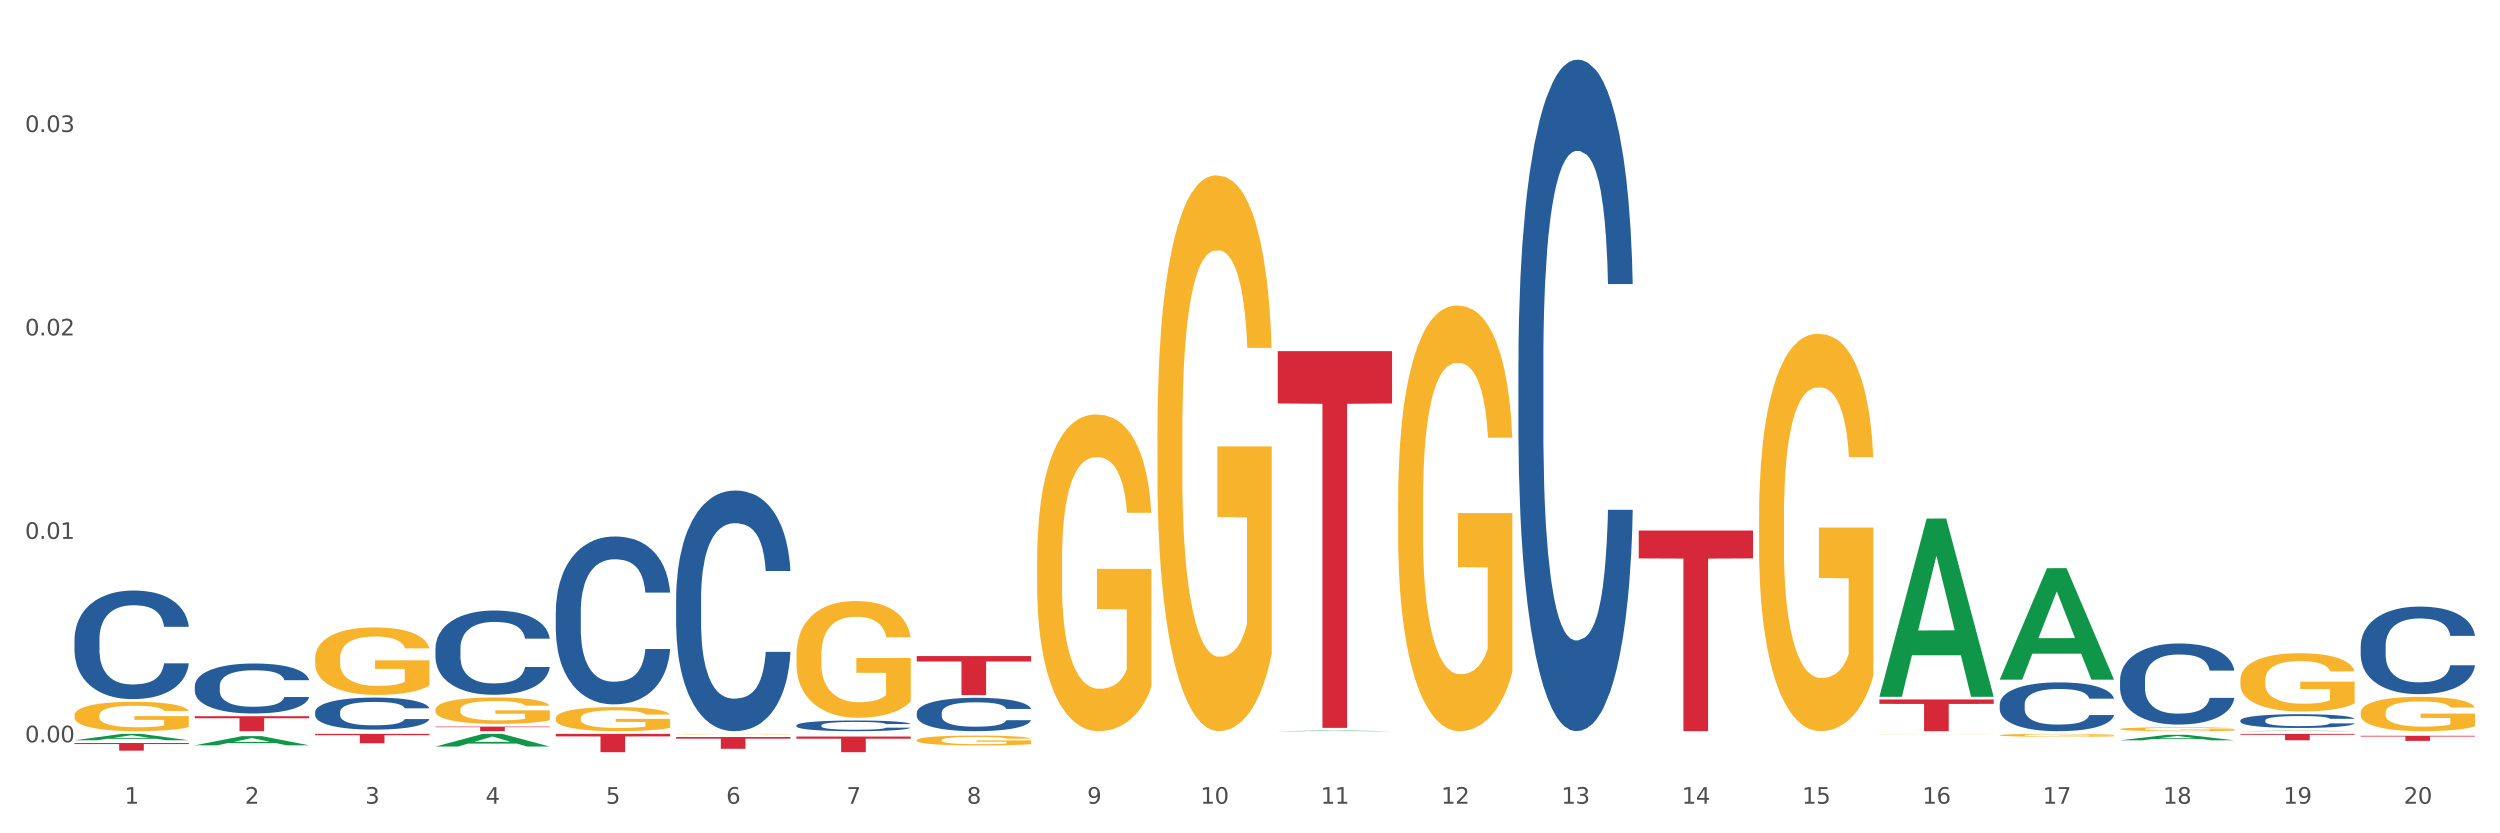 <?xml version="1.0" encoding="utf-8" standalone="no"?>
<!DOCTYPE svg PUBLIC "-//W3C//DTD SVG 1.1//EN"
  "http://www.w3.org/Graphics/SVG/1.1/DTD/svg11.dtd">
<svg xmlns:xlink="http://www.w3.org/1999/xlink" width="1080pt" height="360pt" viewBox="0 0 1080 360" xmlns="http://www.w3.org/2000/svg" version="1.1">
 <rect x="0" y="0" width="1080" height="360" fill="#333333" stroke="none"/>
 <defs>
  <style type="text/css">*{stroke-linejoin: round; stroke-linecap: butt}</style>
 </defs>
 <g id="figure_1">
  <g id="patch_1">
   <path d="M 0 360 
L 1080 360 
L 1080 0 
L 0 0 
z
" style="fill: #ffffff; stroke: #ffffff; stroke-linejoin: miter"/>
  </g>
  <g id="axes_1">
   <g id="matplotlib.axis_1">
    <g id="xtick_1">
     <g id="text_1">
      <!-- 1 -->
      <g style="fill: #4d4d4d" transform="translate(53.812 347.204) scale(0.096 -0.096)">
       <defs>
        <path id="DejaVuSans-31" d="M 794 531 
L 1825 531 
L 1825 4091 
L 703 3866 
L 703 4441 
L 1819 4666 
L 2450 4666 
L 2450 531 
L 3481 531 
L 3481 0 
L 794 0 
L 794 531 
z
" transform="scale(0.016)"/>
       </defs>
       <use xlink:href="#DejaVuSans-31"/>
      </g>
     </g>
    </g>
    <g id="xtick_2">
     <g id="text_2">
      <!-- 2 -->
      <g style="fill: #4d4d4d" transform="translate(105.793 347.204) scale(0.096 -0.096)">
       <defs>
        <path id="DejaVuSans-32" d="M 1228 531 
L 3431 531 
L 3431 0 
L 469 0 
L 469 531 
Q 828 903 1448 1529 
Q 2069 2156 2228 2338 
Q 2531 2678 2651 2914 
Q 2772 3150 2772 3378 
Q 2772 3750 2511 3984 
Q 2250 4219 1831 4219 
Q 1534 4219 1204 4116 
Q 875 4013 500 3803 
L 500 4441 
Q 881 4594 1212 4672 
Q 1544 4750 1819 4750 
Q 2544 4750 2975 4387 
Q 3406 4025 3406 3419 
Q 3406 3131 3298 2873 
Q 3191 2616 2906 2266 
Q 2828 2175 2409 1742 
Q 1991 1309 1228 531 
z
" transform="scale(0.016)"/>
       </defs>
       <use xlink:href="#DejaVuSans-32"/>
      </g>
     </g>
    </g>
    <g id="xtick_3">
     <g id="text_3">
      <!-- 3 -->
      <g style="fill: #4d4d4d" transform="translate(157.774 347.204) scale(0.096 -0.096)">
       <defs>
        <path id="DejaVuSans-33" d="M 2597 2516 
Q 3050 2419 3304 2112 
Q 3559 1806 3559 1356 
Q 3559 666 3084 287 
Q 2609 -91 1734 -91 
Q 1441 -91 1130 -33 
Q 819 25 488 141 
L 488 750 
Q 750 597 1062 519 
Q 1375 441 1716 441 
Q 2309 441 2620 675 
Q 2931 909 2931 1356 
Q 2931 1769 2642 2001 
Q 2353 2234 1838 2234 
L 1294 2234 
L 1294 2753 
L 1863 2753 
Q 2328 2753 2575 2939 
Q 2822 3125 2822 3475 
Q 2822 3834 2567 4026 
Q 2313 4219 1838 4219 
Q 1578 4219 1281 4162 
Q 984 4106 628 3988 
L 628 4550 
Q 988 4650 1302 4700 
Q 1616 4750 1894 4750 
Q 2613 4750 3031 4423 
Q 3450 4097 3450 3541 
Q 3450 3153 3228 2886 
Q 3006 2619 2597 2516 
z
" transform="scale(0.016)"/>
       </defs>
       <use xlink:href="#DejaVuSans-33"/>
      </g>
     </g>
    </g>
    <g id="xtick_4">
     <g id="text_4">
      <!-- 4 -->
      <g style="fill: #4d4d4d" transform="translate(209.756 347.204) scale(0.096 -0.096)">
       <defs>
        <path id="DejaVuSans-34" d="M 2419 4116 
L 825 1625 
L 2419 1625 
L 2419 4116 
z
M 2253 4666 
L 3047 4666 
L 3047 1625 
L 3713 1625 
L 3713 1100 
L 3047 1100 
L 3047 0 
L 2419 0 
L 2419 1100 
L 313 1100 
L 313 1709 
L 2253 4666 
z
" transform="scale(0.016)"/>
       </defs>
       <use xlink:href="#DejaVuSans-34"/>
      </g>
     </g>
    </g>
    <g id="xtick_5">
     <g id="text_5">
      <!-- 5 -->
      <g style="fill: #4d4d4d" transform="translate(261.737 347.204) scale(0.096 -0.096)">
       <defs>
        <path id="DejaVuSans-35" d="M 691 4666 
L 3169 4666 
L 3169 4134 
L 1269 4134 
L 1269 2991 
Q 1406 3038 1543 3061 
Q 1681 3084 1819 3084 
Q 2600 3084 3056 2656 
Q 3513 2228 3513 1497 
Q 3513 744 3044 326 
Q 2575 -91 1722 -91 
Q 1428 -91 1123 -41 
Q 819 9 494 109 
L 494 744 
Q 775 591 1075 516 
Q 1375 441 1709 441 
Q 2250 441 2565 725 
Q 2881 1009 2881 1497 
Q 2881 1984 2565 2268 
Q 2250 2553 1709 2553 
Q 1456 2553 1204 2497 
Q 953 2441 691 2322 
L 691 4666 
z
" transform="scale(0.016)"/>
       </defs>
       <use xlink:href="#DejaVuSans-35"/>
      </g>
     </g>
    </g>
    <g id="xtick_6">
     <g id="text_6">
      <!-- 6 -->
      <g style="fill: #4d4d4d" transform="translate(313.718 347.204) scale(0.096 -0.096)">
       <defs>
        <path id="DejaVuSans-36" d="M 2113 2584 
Q 1688 2584 1439 2293 
Q 1191 2003 1191 1497 
Q 1191 994 1439 701 
Q 1688 409 2113 409 
Q 2538 409 2786 701 
Q 3034 994 3034 1497 
Q 3034 2003 2786 2293 
Q 2538 2584 2113 2584 
z
M 3366 4563 
L 3366 3988 
Q 3128 4100 2886 4159 
Q 2644 4219 2406 4219 
Q 1781 4219 1451 3797 
Q 1122 3375 1075 2522 
Q 1259 2794 1537 2939 
Q 1816 3084 2150 3084 
Q 2853 3084 3261 2657 
Q 3669 2231 3669 1497 
Q 3669 778 3244 343 
Q 2819 -91 2113 -91 
Q 1303 -91 875 529 
Q 447 1150 447 2328 
Q 447 3434 972 4092 
Q 1497 4750 2381 4750 
Q 2619 4750 2861 4703 
Q 3103 4656 3366 4563 
z
" transform="scale(0.016)"/>
       </defs>
       <use xlink:href="#DejaVuSans-36"/>
      </g>
     </g>
    </g>
    <g id="xtick_7">
     <g id="text_7">
      <!-- 7 -->
      <g style="fill: #4d4d4d" transform="translate(365.699 347.204) scale(0.096 -0.096)">
       <defs>
        <path id="DejaVuSans-37" d="M 525 4666 
L 3525 4666 
L 3525 4397 
L 1831 0 
L 1172 0 
L 2766 4134 
L 525 4134 
L 525 4666 
z
" transform="scale(0.016)"/>
       </defs>
       <use xlink:href="#DejaVuSans-37"/>
      </g>
     </g>
    </g>
    <g id="xtick_8">
     <g id="text_8">
      <!-- 8 -->
      <g style="fill: #4d4d4d" transform="translate(417.68 347.204) scale(0.096 -0.096)">
       <defs>
        <path id="DejaVuSans-38" d="M 2034 2216 
Q 1584 2216 1326 1975 
Q 1069 1734 1069 1313 
Q 1069 891 1326 650 
Q 1584 409 2034 409 
Q 2484 409 2743 651 
Q 3003 894 3003 1313 
Q 3003 1734 2745 1975 
Q 2488 2216 2034 2216 
z
M 1403 2484 
Q 997 2584 770 2862 
Q 544 3141 544 3541 
Q 544 4100 942 4425 
Q 1341 4750 2034 4750 
Q 2731 4750 3128 4425 
Q 3525 4100 3525 3541 
Q 3525 3141 3298 2862 
Q 3072 2584 2669 2484 
Q 3125 2378 3379 2068 
Q 3634 1759 3634 1313 
Q 3634 634 3220 271 
Q 2806 -91 2034 -91 
Q 1263 -91 848 271 
Q 434 634 434 1313 
Q 434 1759 690 2068 
Q 947 2378 1403 2484 
z
M 1172 3481 
Q 1172 3119 1398 2916 
Q 1625 2713 2034 2713 
Q 2441 2713 2670 2916 
Q 2900 3119 2900 3481 
Q 2900 3844 2670 4047 
Q 2441 4250 2034 4250 
Q 1625 4250 1398 4047 
Q 1172 3844 1172 3481 
z
" transform="scale(0.016)"/>
       </defs>
       <use xlink:href="#DejaVuSans-38"/>
      </g>
     </g>
    </g>
    <g id="xtick_9">
     <g id="text_9">
      <!-- 9 -->
      <g style="fill: #4d4d4d" transform="translate(469.662 347.204) scale(0.096 -0.096)">
       <defs>
        <path id="DejaVuSans-39" d="M 703 97 
L 703 672 
Q 941 559 1184 500 
Q 1428 441 1663 441 
Q 2288 441 2617 861 
Q 2947 1281 2994 2138 
Q 2813 1869 2534 1725 
Q 2256 1581 1919 1581 
Q 1219 1581 811 2004 
Q 403 2428 403 3163 
Q 403 3881 828 4315 
Q 1253 4750 1959 4750 
Q 2769 4750 3195 4129 
Q 3622 3509 3622 2328 
Q 3622 1225 3098 567 
Q 2575 -91 1691 -91 
Q 1453 -91 1209 -44 
Q 966 3 703 97 
z
M 1959 2075 
Q 2384 2075 2632 2365 
Q 2881 2656 2881 3163 
Q 2881 3666 2632 3958 
Q 2384 4250 1959 4250 
Q 1534 4250 1286 3958 
Q 1038 3666 1038 3163 
Q 1038 2656 1286 2365 
Q 1534 2075 1959 2075 
z
" transform="scale(0.016)"/>
       </defs>
       <use xlink:href="#DejaVuSans-39"/>
      </g>
     </g>
    </g>
    <g id="xtick_10">
     <g id="text_10">
      <!-- 10 -->
      <g style="fill: #4d4d4d" transform="translate(518.589 347.204) scale(0.096 -0.096)">
       <defs>
        <path id="DejaVuSans-30" d="M 2034 4250 
Q 1547 4250 1301 3770 
Q 1056 3291 1056 2328 
Q 1056 1369 1301 889 
Q 1547 409 2034 409 
Q 2525 409 2770 889 
Q 3016 1369 3016 2328 
Q 3016 3291 2770 3770 
Q 2525 4250 2034 4250 
z
M 2034 4750 
Q 2819 4750 3233 4129 
Q 3647 3509 3647 2328 
Q 3647 1150 3233 529 
Q 2819 -91 2034 -91 
Q 1250 -91 836 529 
Q 422 1150 422 2328 
Q 422 3509 836 4129 
Q 1250 4750 2034 4750 
z
" transform="scale(0.016)"/>
       </defs>
       <use xlink:href="#DejaVuSans-31"/>
       <use xlink:href="#DejaVuSans-30" transform="translate(63.623 0)"/>
      </g>
     </g>
    </g>
    <g id="xtick_11">
     <g id="text_11">
      <!-- 11 -->
      <g style="fill: #4d4d4d" transform="translate(570.57 347.204) scale(0.096 -0.096)">
       <use xlink:href="#DejaVuSans-31"/>
       <use xlink:href="#DejaVuSans-31" transform="translate(63.623 0)"/>
      </g>
     </g>
    </g>
    <g id="xtick_12">
     <g id="text_12">
      <!-- 12 -->
      <g style="fill: #4d4d4d" transform="translate(622.551 347.204) scale(0.096 -0.096)">
       <use xlink:href="#DejaVuSans-31"/>
       <use xlink:href="#DejaVuSans-32" transform="translate(63.623 0)"/>
      </g>
     </g>
    </g>
    <g id="xtick_13">
     <g id="text_13">
      <!-- 13 -->
      <g style="fill: #4d4d4d" transform="translate(674.533 347.204) scale(0.096 -0.096)">
       <use xlink:href="#DejaVuSans-31"/>
       <use xlink:href="#DejaVuSans-33" transform="translate(63.623 0)"/>
      </g>
     </g>
    </g>
    <g id="xtick_14">
     <g id="text_14">
      <!-- 14 -->
      <g style="fill: #4d4d4d" transform="translate(726.514 347.204) scale(0.096 -0.096)">
       <use xlink:href="#DejaVuSans-31"/>
       <use xlink:href="#DejaVuSans-34" transform="translate(63.623 0)"/>
      </g>
     </g>
    </g>
    <g id="xtick_15">
     <g id="text_15">
      <!-- 15 -->
      <g style="fill: #4d4d4d" transform="translate(778.495 347.204) scale(0.096 -0.096)">
       <use xlink:href="#DejaVuSans-31"/>
       <use xlink:href="#DejaVuSans-35" transform="translate(63.623 0)"/>
      </g>
     </g>
    </g>
    <g id="xtick_16">
     <g id="text_16">
      <!-- 16 -->
      <g style="fill: #4d4d4d" transform="translate(830.476 347.204) scale(0.096 -0.096)">
       <use xlink:href="#DejaVuSans-31"/>
       <use xlink:href="#DejaVuSans-36" transform="translate(63.623 0)"/>
      </g>
     </g>
    </g>
    <g id="xtick_17">
     <g id="text_17">
      <!-- 17 -->
      <g style="fill: #4d4d4d" transform="translate(882.457 347.204) scale(0.096 -0.096)">
       <use xlink:href="#DejaVuSans-31"/>
       <use xlink:href="#DejaVuSans-37" transform="translate(63.623 0)"/>
      </g>
     </g>
    </g>
    <g id="xtick_18">
     <g id="text_18">
      <!-- 18 -->
      <g style="fill: #4d4d4d" transform="translate(934.439 347.204) scale(0.096 -0.096)">
       <use xlink:href="#DejaVuSans-31"/>
       <use xlink:href="#DejaVuSans-38" transform="translate(63.623 0)"/>
      </g>
     </g>
    </g>
    <g id="xtick_19">
     <g id="text_19">
      <!-- 19 -->
      <g style="fill: #4d4d4d" transform="translate(986.42 347.204) scale(0.096 -0.096)">
       <use xlink:href="#DejaVuSans-31"/>
       <use xlink:href="#DejaVuSans-39" transform="translate(63.623 0)"/>
      </g>
     </g>
    </g>
    <g id="xtick_20">
     <g id="text_20">
      <!-- 20 -->
      <g style="fill: #4d4d4d" transform="translate(1038.401 347.204) scale(0.096 -0.096)">
       <use xlink:href="#DejaVuSans-32"/>
       <use xlink:href="#DejaVuSans-30" transform="translate(63.623 0)"/>
      </g>
     </g>
    </g>
    <g id="xtick_21"/>
    <g id="xtick_22"/>
    <g id="xtick_23"/>
    <g id="xtick_24"/>
    <g id="xtick_25"/>
    <g id="xtick_26"/>
    <g id="xtick_27"/>
    <g id="xtick_28"/>
    <g id="xtick_29"/>
    <g id="xtick_30"/>
    <g id="xtick_31"/>
    <g id="xtick_32"/>
    <g id="xtick_33"/>
    <g id="xtick_34"/>
    <g id="xtick_35"/>
    <g id="xtick_36"/>
    <g id="xtick_37"/>
    <g id="xtick_38"/>
    <g id="xtick_39"/>
   </g>
   <g id="matplotlib.axis_2">
    <g id="ytick_1">
     <g id="text_21">
      <!-- 0.00 -->
      <g style="fill: #4d4d4d" transform="translate(10.8 320.681) scale(0.096 -0.096)">
       <defs>
        <path id="DejaVuSans-2e" d="M 684 794 
L 1344 794 
L 1344 0 
L 684 0 
L 684 794 
z
" transform="scale(0.016)"/>
       </defs>
       <use xlink:href="#DejaVuSans-30"/>
       <use xlink:href="#DejaVuSans-2e" transform="translate(63.623 0)"/>
       <use xlink:href="#DejaVuSans-30" transform="translate(95.41 0)"/>
       <use xlink:href="#DejaVuSans-30" transform="translate(159.033 0)"/>
      </g>
     </g>
    </g>
    <g id="ytick_2">
     <g id="text_22">
      <!-- 0.01 -->
      <g style="fill: #4d4d4d" transform="translate(10.8 232.796) scale(0.096 -0.096)">
       <use xlink:href="#DejaVuSans-30"/>
       <use xlink:href="#DejaVuSans-2e" transform="translate(63.623 0)"/>
       <use xlink:href="#DejaVuSans-30" transform="translate(95.41 0)"/>
       <use xlink:href="#DejaVuSans-31" transform="translate(159.033 0)"/>
      </g>
     </g>
    </g>
    <g id="ytick_3">
     <g id="text_23">
      <!-- 0.02 -->
      <g style="fill: #4d4d4d" transform="translate(10.8 144.911) scale(0.096 -0.096)">
       <use xlink:href="#DejaVuSans-30"/>
       <use xlink:href="#DejaVuSans-2e" transform="translate(63.623 0)"/>
       <use xlink:href="#DejaVuSans-30" transform="translate(95.41 0)"/>
       <use xlink:href="#DejaVuSans-32" transform="translate(159.033 0)"/>
      </g>
     </g>
    </g>
    <g id="ytick_4">
     <g id="text_24">
      <!-- 0.03 -->
      <g style="fill: #4d4d4d" transform="translate(10.8 57.026) scale(0.096 -0.096)">
       <use xlink:href="#DejaVuSans-30"/>
       <use xlink:href="#DejaVuSans-2e" transform="translate(63.623 0)"/>
       <use xlink:href="#DejaVuSans-30" transform="translate(95.41 0)"/>
       <use xlink:href="#DejaVuSans-33" transform="translate(159.033 0)"/>
      </g>
     </g>
    </g>
    <g id="ytick_5"/>
    <g id="ytick_6"/>
    <g id="ytick_7"/>
   </g>
   <g id="PolyCollection_1">
    <path d="M 32.175 319.794 
L 32.226 319.791 
L 52.59 317.037 
L 61.041 317.034 
L 81.557 319.799 
L 71.783 319.799 
L 67.353 319.155 
L 46.328 319.155 
L 46.175 319.165 
L 41.899 319.799 
L 32.175 319.799 
L 32.175 319.794 
L 48.975 318.771 
L 64.706 318.768 
L 56.917 317.623 
L 56.815 317.618 
L 56.713 317.626 
L 48.924 318.768 
L 48.975 318.771 
L 32.175 319.794 
z
" clip-path="url(#pf34625b855)" style="fill: #109648"/>
    <path d="M 551.987 151.68 
L 601.369 151.68 
L 601.369 174.299 
L 581.944 174.451 
L 581.944 314.441 
L 571.295 314.441 
L 571.295 174.451 
L 551.987 174.299 
L 551.987 151.833 
L 551.987 151.68 
z
" clip-path="url(#pf34625b855)" style="fill: #d62839"/>
    <path d="M 707.931 229.188 
L 757.313 229.188 
L 757.313 241.233 
L 737.888 241.315 
L 737.888 315.869 
L 727.239 315.869 
L 727.239 241.315 
L 707.931 241.233 
L 707.931 229.269 
L 707.931 229.188 
z
" clip-path="url(#pf34625b855)" style="fill: #d62839"/>
    <path d="M 811.893 302.177 
L 861.275 302.177 
L 861.275 304.08 
L 841.85 304.093 
L 841.85 315.869 
L 831.201 315.869 
L 831.201 304.093 
L 811.893 304.08 
L 811.893 302.19 
L 811.893 302.177 
z
" clip-path="url(#pf34625b855)" style="fill: #d62839"/>
    <path d="M 967.837 317.034 
L 1017.219 317.034 
L 1017.219 317.418 
L 997.794 317.42 
L 997.794 319.795 
L 987.145 319.795 
L 987.145 317.42 
L 967.837 317.418 
L 967.837 317.037 
L 967.837 317.034 
z
" clip-path="url(#pf34625b855)" style="fill: #d62839"/>
    <path d="M 1019.818 317.872 
L 1069.2 317.872 
L 1069.2 318.174 
L 1049.775 318.176 
L 1049.775 320.042 
L 1039.126 320.042 
L 1039.126 318.176 
L 1019.818 318.174 
L 1019.818 317.874 
L 1019.818 317.872 
z
" clip-path="url(#pf34625b855)" style="fill: #d62839"/>
    <path d="M 136.137 284.518 
L 136.196 284.491 
L 136.196 283.533 
L 136.312 282.707 
L 136.895 280.71 
L 137.77 279.059 
L 138.411 278.181 
L 139.053 277.462 
L 139.81 276.743 
L 140.743 275.997 
L 142.434 274.906 
L 143.484 274.346 
L 144.766 273.761 
L 147.098 272.909 
L 148.789 272.429 
L 150.538 272.03 
L 153.395 271.551 
L 155.261 271.338 
L 157.243 271.178 
L 159.633 271.071 
L 161.441 271.045 
L 165.405 271.125 
L 168.787 271.364 
L 170.419 271.551 
L 172.518 271.87 
L 173.626 272.083 
L 175.433 272.509 
L 177.299 273.068 
L 178.582 273.548 
L 180.506 274.453 
L 181.963 275.358 
L 183.304 276.477 
L 184.004 277.249 
L 184.528 277.968 
L 184.995 278.793 
L 185.461 280.098 
L 174.967 280.098 
L 174.559 279.166 
L 173.917 278.287 
L 172.985 277.435 
L 172.168 276.903 
L 170.769 276.237 
L 169.486 275.811 
L 168.145 275.491 
L 166.513 275.225 
L 165.23 275.092 
L 163.423 274.985 
L 159.866 275.012 
L 157.476 275.225 
L 155.844 275.491 
L 154.794 275.731 
L 153.861 275.997 
L 152.812 276.37 
L 151.588 276.929 
L 150.713 277.435 
L 149.838 278.074 
L 149.139 278.713 
L 148.498 279.459 
L 147.973 280.258 
L 147.565 281.083 
L 147.215 282.095 
L 146.923 283.773 
L 146.923 287.421 
L 147.04 288.246 
L 147.331 289.338 
L 147.681 290.163 
L 148.264 291.148 
L 148.789 291.814 
L 149.78 292.773 
L 150.888 293.571 
L 151.762 294.077 
L 152.637 294.503 
L 154.153 295.089 
L 155.844 295.568 
L 157.301 295.861 
L 159.283 296.128 
L 160.624 296.234 
L 161.79 296.287 
L 164.647 296.287 
L 166.688 296.208 
L 168.962 296.021 
L 170.711 295.782 
L 172.168 295.489 
L 173.801 295.009 
L 174.85 294.557 
L 174.85 288.992 
L 162.024 288.965 
L 162.024 285.264 
L 185.52 285.264 
L 185.52 296.128 
L 184.528 296.687 
L 183.421 297.193 
L 182.255 297.645 
L 180.506 298.205 
L 178.407 298.737 
L 176.541 299.11 
L 174.559 299.429 
L 172.227 299.722 
L 169.195 299.989 
L 167.329 300.095 
L 164.997 300.175 
L 162.257 300.202 
L 159.866 300.148 
L 157.534 300.015 
L 155.086 299.776 
L 152.695 299.429 
L 150.888 299.083 
L 149.081 298.657 
L 147.157 298.098 
L 145.641 297.566 
L 144.475 297.086 
L 143.192 296.474 
L 141.793 295.675 
L 140.743 294.956 
L 139.81 294.21 
L 138.819 293.252 
L 138.12 292.426 
L 137.42 291.388 
L 137.012 290.616 
L 136.546 289.418 
L 136.196 287.74 
L 136.137 284.518 
z
" clip-path="url(#pf34625b855)" style="fill: #f7b32b"/>
    <path d="M 1019.818 279.041 
L 1019.876 279.006 
L 1019.876 278.039 
L 1020.051 276.726 
L 1020.693 274.307 
L 1021.511 272.476 
L 1022.912 270.334 
L 1023.67 269.435 
L 1024.663 268.433 
L 1026.706 266.81 
L 1029.041 265.428 
L 1030.675 264.667 
L 1031.901 264.184 
L 1034.644 263.32 
L 1036.22 262.94 
L 1037.855 262.629 
L 1039.256 262.422 
L 1041.59 262.18 
L 1043.458 262.076 
L 1045.618 262.041 
L 1047.427 262.076 
L 1049.821 262.214 
L 1053.323 262.629 
L 1054.666 262.871 
L 1056.475 263.285 
L 1058.343 263.838 
L 1059.861 264.391 
L 1061.612 265.186 
L 1063.421 266.222 
L 1065.172 267.535 
L 1066.398 268.744 
L 1067.39 270.023 
L 1068.266 271.578 
L 1068.908 273.271 
L 1069.2 274.687 
L 1058.518 274.687 
L 1058.226 273.409 
L 1057.642 272.027 
L 1057.059 271.094 
L 1056.417 270.334 
L 1055.424 269.47 
L 1054.549 268.917 
L 1053.09 268.261 
L 1051.747 267.846 
L 1050.638 267.604 
L 1049.295 267.397 
L 1046.435 267.19 
L 1044.392 267.19 
L 1043.108 267.259 
L 1041.532 267.431 
L 1040.189 267.673 
L 1038.613 268.088 
L 1037.388 268.537 
L 1036.162 269.125 
L 1035.461 269.539 
L 1034.411 270.299 
L 1033.71 270.921 
L 1032.776 271.992 
L 1032.251 272.752 
L 1031.317 274.722 
L 1030.908 276.173 
L 1030.733 277.175 
L 1030.617 278.281 
L 1030.617 283.671 
L 1030.967 286.089 
L 1031.259 287.126 
L 1031.726 288.301 
L 1032.601 289.821 
L 1033.885 291.307 
L 1035.228 292.378 
L 1036.337 293.034 
L 1037.388 293.518 
L 1038.438 293.898 
L 1039.722 294.244 
L 1040.773 294.451 
L 1042.349 294.658 
L 1044.217 294.762 
L 1045.676 294.762 
L 1048.653 294.589 
L 1049.996 294.416 
L 1051.28 294.175 
L 1052.681 293.794 
L 1053.79 293.38 
L 1054.432 293.069 
L 1055.483 292.412 
L 1056.3 291.721 
L 1057 290.927 
L 1057.467 290.236 
L 1057.993 289.199 
L 1058.401 288.024 
L 1058.518 287.402 
L 1069.2 287.402 
L 1068.967 288.646 
L 1068.558 289.856 
L 1067.741 291.479 
L 1067.099 292.412 
L 1066.106 293.553 
L 1065.056 294.52 
L 1063.596 295.591 
L 1062.254 296.386 
L 1060.853 297.077 
L 1059.335 297.699 
L 1056.592 298.563 
L 1055.599 298.804 
L 1053.498 299.219 
L 1051.864 299.461 
L 1049.47 299.703 
L 1047.019 299.841 
L 1044.451 299.876 
L 1042.174 299.806 
L 1039.664 299.599 
L 1038.088 299.392 
L 1036.337 299.081 
L 1034.294 298.597 
L 1032.368 298.01 
L 1030.558 297.319 
L 1028.865 296.524 
L 1027.289 295.626 
L 1025.246 294.14 
L 1023.729 292.689 
L 1022.62 291.341 
L 1021.861 290.201 
L 1021.102 288.75 
L 1020.693 287.748 
L 1020.051 285.329 
L 1019.818 283.083 
L 1019.818 279.041 
z
" clip-path="url(#pf34625b855)" style="fill: #255c99"/>
    <path d="M 967.837 311.206 
L 967.895 311.201 
L 967.895 311.049 
L 968.07 310.843 
L 968.712 310.462 
L 969.529 310.174 
L 970.93 309.838 
L 971.689 309.696 
L 972.681 309.539 
L 974.724 309.284 
L 977.059 309.066 
L 978.694 308.947 
L 979.92 308.871 
L 982.663 308.735 
L 984.239 308.675 
L 985.873 308.626 
L 987.274 308.594 
L 989.609 308.556 
L 991.477 308.539 
L 993.637 308.534 
L 995.446 308.539 
L 997.84 308.561 
L 1001.342 308.626 
L 1002.684 308.664 
L 1004.494 308.73 
L 1006.362 308.816 
L 1007.879 308.903 
L 1009.631 309.028 
L 1011.44 309.191 
L 1013.191 309.398 
L 1014.417 309.588 
L 1015.409 309.789 
L 1016.285 310.033 
L 1016.927 310.299 
L 1017.219 310.522 
L 1006.537 310.522 
L 1006.245 310.321 
L 1005.661 310.104 
L 1005.078 309.957 
L 1004.435 309.838 
L 1003.443 309.702 
L 1002.568 309.615 
L 1001.108 309.512 
L 999.766 309.447 
L 998.657 309.409 
L 997.314 309.376 
L 994.454 309.343 
L 992.411 309.343 
L 991.127 309.354 
L 989.551 309.381 
L 988.208 309.419 
L 986.632 309.485 
L 985.406 309.555 
L 984.181 309.648 
L 983.48 309.713 
L 982.429 309.832 
L 981.729 309.93 
L 980.795 310.098 
L 980.27 310.218 
L 979.336 310.527 
L 978.927 310.756 
L 978.752 310.913 
L 978.635 311.087 
L 978.635 311.934 
L 978.986 312.315 
L 979.277 312.478 
L 979.744 312.662 
L 980.62 312.901 
L 981.904 313.135 
L 983.247 313.303 
L 984.356 313.406 
L 985.406 313.482 
L 986.457 313.542 
L 987.741 313.596 
L 988.792 313.629 
L 990.368 313.662 
L 992.236 313.678 
L 993.695 313.678 
L 996.672 313.651 
L 998.015 313.624 
L 999.299 313.586 
L 1000.7 313.526 
L 1001.809 313.461 
L 1002.451 313.412 
L 1003.502 313.309 
L 1004.319 313.2 
L 1005.019 313.075 
L 1005.486 312.966 
L 1006.012 312.803 
L 1006.42 312.619 
L 1006.537 312.521 
L 1017.219 312.521 
L 1016.985 312.717 
L 1016.577 312.907 
L 1015.76 313.162 
L 1015.117 313.309 
L 1014.125 313.488 
L 1013.074 313.64 
L 1011.615 313.808 
L 1010.273 313.933 
L 1008.872 314.042 
L 1007.354 314.14 
L 1004.611 314.275 
L 1003.618 314.313 
L 1001.517 314.379 
L 999.883 314.417 
L 997.489 314.455 
L 995.038 314.476 
L 992.469 314.482 
L 990.193 314.471 
L 987.683 314.438 
L 986.107 314.406 
L 984.356 314.357 
L 982.313 314.281 
L 980.386 314.189 
L 978.577 314.08 
L 976.884 313.955 
L 975.308 313.814 
L 973.265 313.58 
L 971.748 313.352 
L 970.638 313.14 
L 969.88 312.961 
L 969.121 312.733 
L 968.712 312.575 
L 968.07 312.195 
L 967.837 311.842 
L 967.837 311.206 
z
" clip-path="url(#pf34625b855)" style="fill: #255c99"/>
    <path d="M 915.855 293.725 
L 915.914 293.693 
L 915.914 292.797 
L 916.089 291.581 
L 916.731 289.342 
L 917.548 287.646 
L 918.949 285.662 
L 919.708 284.83 
L 920.7 283.902 
L 922.743 282.398 
L 925.078 281.119 
L 926.713 280.415 
L 927.938 279.967 
L 930.682 279.167 
L 932.258 278.815 
L 933.892 278.527 
L 935.293 278.335 
L 937.628 278.111 
L 939.496 278.015 
L 941.656 277.983 
L 943.465 278.015 
L 945.858 278.143 
L 949.361 278.527 
L 950.703 278.751 
L 952.513 279.135 
L 954.381 279.647 
L 955.898 280.159 
L 957.649 280.895 
L 959.459 281.855 
L 961.21 283.07 
L 962.436 284.19 
L 963.428 285.374 
L 964.304 286.814 
L 964.946 288.382 
L 965.238 289.694 
L 954.556 289.694 
L 954.264 288.51 
L 953.68 287.23 
L 953.096 286.366 
L 952.454 285.662 
L 951.462 284.862 
L 950.586 284.35 
L 949.127 283.742 
L 947.785 283.358 
L 946.676 283.134 
L 945.333 282.942 
L 942.473 282.75 
L 940.43 282.75 
L 939.146 282.814 
L 937.57 282.974 
L 936.227 283.198 
L 934.651 283.582 
L 933.425 283.998 
L 932.199 284.542 
L 931.499 284.926 
L 930.448 285.63 
L 929.748 286.206 
L 928.814 287.198 
L 928.289 287.902 
L 927.355 289.726 
L 926.946 291.069 
L 926.771 291.997 
L 926.654 293.021 
L 926.654 298.012 
L 927.004 300.252 
L 927.296 301.212 
L 927.763 302.3 
L 928.639 303.708 
L 929.923 305.084 
L 931.265 306.075 
L 932.375 306.683 
L 933.425 307.131 
L 934.476 307.483 
L 935.76 307.803 
L 936.811 307.995 
L 938.387 308.187 
L 940.255 308.283 
L 941.714 308.283 
L 944.691 308.123 
L 946.033 307.963 
L 947.318 307.739 
L 948.719 307.387 
L 949.828 307.003 
L 950.47 306.715 
L 951.52 306.107 
L 952.338 305.468 
L 953.038 304.732 
L 953.505 304.092 
L 954.03 303.132 
L 954.439 302.044 
L 954.556 301.468 
L 965.238 301.468 
L 965.004 302.62 
L 964.596 303.74 
L 963.778 305.244 
L 963.136 306.107 
L 962.144 307.163 
L 961.093 308.059 
L 959.634 309.051 
L 958.291 309.787 
L 956.89 310.427 
L 955.373 311.003 
L 952.629 311.803 
L 951.637 312.027 
L 949.536 312.411 
L 947.901 312.635 
L 945.508 312.859 
L 943.056 312.987 
L 940.488 313.019 
L 938.212 312.955 
L 935.702 312.763 
L 934.126 312.571 
L 932.375 312.283 
L 930.332 311.835 
L 928.405 311.291 
L 926.596 310.651 
L 924.903 309.915 
L 923.327 309.083 
L 921.284 307.707 
L 919.766 306.363 
L 918.657 305.116 
L 917.898 304.06 
L 917.14 302.716 
L 916.731 301.788 
L 916.089 299.548 
L 915.855 297.469 
L 915.855 293.725 
z
" clip-path="url(#pf34625b855)" style="fill: #255c99"/>
    <path d="M 863.874 304.257 
L 863.933 304.238 
L 863.933 303.699 
L 864.108 302.967 
L 864.75 301.619 
L 865.567 300.598 
L 866.968 299.404 
L 867.727 298.904 
L 868.719 298.345 
L 870.762 297.44 
L 873.097 296.67 
L 874.731 296.246 
L 875.957 295.977 
L 878.701 295.495 
L 880.277 295.284 
L 881.911 295.11 
L 883.312 294.995 
L 885.647 294.86 
L 887.515 294.802 
L 889.674 294.783 
L 891.484 294.802 
L 893.877 294.879 
L 897.379 295.11 
L 898.722 295.245 
L 900.531 295.476 
L 902.399 295.784 
L 903.917 296.092 
L 905.668 296.535 
L 907.478 297.113 
L 909.229 297.845 
L 910.455 298.519 
L 911.447 299.231 
L 912.322 300.098 
L 912.965 301.041 
L 913.256 301.831 
L 902.574 301.831 
L 902.283 301.118 
L 901.699 300.348 
L 901.115 299.828 
L 900.473 299.404 
L 899.481 298.923 
L 898.605 298.615 
L 897.146 298.249 
L 895.803 298.018 
L 894.694 297.883 
L 893.352 297.768 
L 890.492 297.652 
L 888.449 297.652 
L 887.164 297.691 
L 885.588 297.787 
L 884.246 297.922 
L 882.67 298.153 
L 881.444 298.403 
L 880.218 298.73 
L 879.518 298.962 
L 878.467 299.385 
L 877.767 299.732 
L 876.833 300.329 
L 876.307 300.752 
L 875.373 301.85 
L 874.965 302.659 
L 874.79 303.217 
L 874.673 303.834 
L 874.673 306.838 
L 875.023 308.186 
L 875.315 308.763 
L 875.782 309.418 
L 876.658 310.265 
L 877.942 311.093 
L 879.284 311.69 
L 880.393 312.056 
L 881.444 312.326 
L 882.495 312.538 
L 883.779 312.73 
L 884.83 312.846 
L 886.406 312.961 
L 888.273 313.019 
L 889.733 313.019 
L 892.71 312.923 
L 894.052 312.826 
L 895.336 312.692 
L 896.737 312.48 
L 897.846 312.249 
L 898.488 312.075 
L 899.539 311.709 
L 900.356 311.324 
L 901.057 310.881 
L 901.524 310.496 
L 902.049 309.919 
L 902.458 309.264 
L 902.574 308.917 
L 913.256 308.917 
L 913.023 309.611 
L 912.614 310.285 
L 911.797 311.19 
L 911.155 311.709 
L 910.163 312.345 
L 909.112 312.884 
L 907.653 313.481 
L 906.31 313.924 
L 904.909 314.309 
L 903.392 314.656 
L 900.648 315.137 
L 899.656 315.272 
L 897.555 315.503 
L 895.92 315.638 
L 893.527 315.773 
L 891.075 315.85 
L 888.507 315.869 
L 886.23 315.83 
L 883.72 315.715 
L 882.144 315.599 
L 880.393 315.426 
L 878.35 315.156 
L 876.424 314.829 
L 874.615 314.444 
L 872.922 314.001 
L 871.346 313.5 
L 869.303 312.672 
L 867.785 311.864 
L 866.676 311.113 
L 865.917 310.477 
L 865.158 309.668 
L 864.75 309.11 
L 864.108 307.762 
L 863.874 306.51 
L 863.874 304.257 
z
" clip-path="url(#pf34625b855)" style="fill: #255c99"/>
    <path d="M 655.949 156.11 
L 656.008 155.845 
L 656.008 148.427 
L 656.183 138.359 
L 656.825 119.813 
L 657.642 105.771 
L 659.043 89.345 
L 659.802 82.457 
L 660.794 74.773 
L 662.837 62.321 
L 665.172 51.724 
L 666.807 45.895 
L 668.032 42.186 
L 670.776 35.562 
L 672.352 32.648 
L 673.986 30.263 
L 675.387 28.674 
L 677.722 26.819 
L 679.59 26.024 
L 681.75 25.759 
L 683.559 26.024 
L 685.952 27.084 
L 689.455 30.263 
L 690.797 32.118 
L 692.607 35.297 
L 694.475 39.536 
L 695.992 43.775 
L 697.743 49.869 
L 699.553 57.817 
L 701.304 67.885 
L 702.53 77.158 
L 703.522 86.961 
L 704.398 98.883 
L 705.04 111.865 
L 705.332 122.728 
L 694.65 122.728 
L 694.358 112.925 
L 693.774 102.327 
L 693.19 95.174 
L 692.548 89.345 
L 691.556 82.722 
L 690.68 78.483 
L 689.221 73.449 
L 687.879 70.269 
L 686.769 68.415 
L 685.427 66.825 
L 682.567 65.236 
L 680.524 65.236 
L 679.24 65.765 
L 677.664 67.09 
L 676.321 68.945 
L 674.745 72.124 
L 673.519 75.568 
L 672.293 80.072 
L 671.593 83.252 
L 670.542 89.08 
L 669.842 93.849 
L 668.908 102.062 
L 668.383 107.891 
L 667.449 122.993 
L 667.04 134.12 
L 666.865 141.803 
L 666.748 150.281 
L 666.748 191.612 
L 667.098 210.158 
L 667.39 218.106 
L 667.857 227.114 
L 668.733 238.771 
L 670.017 250.164 
L 671.359 258.377 
L 672.469 263.411 
L 673.519 267.12 
L 674.57 270.034 
L 675.854 272.684 
L 676.905 274.273 
L 678.481 275.863 
L 680.349 276.658 
L 681.808 276.658 
L 684.785 275.333 
L 686.127 274.008 
L 687.412 272.154 
L 688.812 269.239 
L 689.922 266.06 
L 690.564 263.676 
L 691.614 258.642 
L 692.432 253.343 
L 693.132 247.249 
L 693.599 241.951 
L 694.124 234.002 
L 694.533 224.994 
L 694.65 220.226 
L 705.332 220.226 
L 705.098 229.763 
L 704.689 239.036 
L 703.872 251.488 
L 703.23 258.642 
L 702.238 267.385 
L 701.187 274.803 
L 699.728 283.016 
L 698.385 289.11 
L 696.984 294.409 
L 695.467 299.178 
L 692.723 305.801 
L 691.731 307.656 
L 689.63 310.835 
L 687.995 312.69 
L 685.602 314.544 
L 683.15 315.604 
L 680.582 315.869 
L 678.306 315.339 
L 675.796 313.749 
L 674.22 312.16 
L 672.469 309.775 
L 670.426 306.066 
L 668.499 301.562 
L 666.69 296.263 
L 664.997 290.17 
L 663.421 283.281 
L 661.378 271.889 
L 659.86 260.761 
L 658.751 250.429 
L 657.992 241.686 
L 657.234 230.558 
L 656.825 222.875 
L 656.183 204.329 
L 655.949 187.108 
L 655.949 156.11 
z
" clip-path="url(#pf34625b855)" style="fill: #255c99"/>
    <path d="M 396.043 307.925 
L 396.102 307.912 
L 396.102 307.543 
L 396.277 307.042 
L 396.919 306.12 
L 397.736 305.422 
L 399.137 304.605 
L 399.896 304.262 
L 400.888 303.88 
L 402.931 303.261 
L 405.266 302.734 
L 406.9 302.444 
L 408.126 302.26 
L 410.87 301.931 
L 412.446 301.786 
L 414.08 301.667 
L 415.481 301.588 
L 417.816 301.496 
L 419.684 301.456 
L 421.844 301.443 
L 423.653 301.456 
L 426.046 301.509 
L 429.549 301.667 
L 430.891 301.759 
L 432.701 301.917 
L 434.568 302.128 
L 436.086 302.339 
L 437.837 302.642 
L 439.647 303.037 
L 441.398 303.538 
L 442.624 303.999 
L 443.616 304.486 
L 444.492 305.079 
L 445.134 305.725 
L 445.426 306.265 
L 434.744 306.265 
L 434.452 305.777 
L 433.868 305.25 
L 433.284 304.895 
L 432.642 304.605 
L 431.65 304.276 
L 430.774 304.065 
L 429.315 303.814 
L 427.973 303.656 
L 426.863 303.564 
L 425.521 303.485 
L 422.661 303.406 
L 420.618 303.406 
L 419.334 303.432 
L 417.758 303.498 
L 416.415 303.591 
L 414.839 303.749 
L 413.613 303.92 
L 412.387 304.144 
L 411.687 304.302 
L 410.636 304.592 
L 409.936 304.829 
L 409.002 305.237 
L 408.477 305.527 
L 407.543 306.278 
L 407.134 306.831 
L 406.959 307.213 
L 406.842 307.635 
L 406.842 309.69 
L 407.192 310.612 
L 407.484 311.008 
L 407.951 311.456 
L 408.827 312.035 
L 410.111 312.602 
L 411.453 313.01 
L 412.563 313.26 
L 413.613 313.445 
L 414.664 313.59 
L 415.948 313.722 
L 416.999 313.801 
L 418.575 313.88 
L 420.443 313.919 
L 421.902 313.919 
L 424.879 313.853 
L 426.221 313.787 
L 427.506 313.695 
L 428.906 313.55 
L 430.016 313.392 
L 430.658 313.274 
L 431.708 313.023 
L 432.526 312.76 
L 433.226 312.457 
L 433.693 312.193 
L 434.218 311.798 
L 434.627 311.35 
L 434.744 311.113 
L 445.426 311.113 
L 445.192 311.587 
L 444.783 312.048 
L 443.966 312.668 
L 443.324 313.023 
L 442.332 313.458 
L 441.281 313.827 
L 439.822 314.235 
L 438.479 314.538 
L 437.078 314.802 
L 435.561 315.039 
L 432.817 315.368 
L 431.825 315.461 
L 429.724 315.619 
L 428.089 315.711 
L 425.696 315.803 
L 423.244 315.856 
L 420.676 315.869 
L 418.4 315.843 
L 415.89 315.764 
L 414.314 315.685 
L 412.563 315.566 
L 410.52 315.382 
L 408.593 315.158 
L 406.784 314.894 
L 405.091 314.591 
L 403.515 314.249 
L 401.472 313.682 
L 399.954 313.129 
L 398.845 312.615 
L 398.086 312.18 
L 397.328 311.627 
L 396.919 311.245 
L 396.277 310.323 
L 396.043 309.466 
L 396.043 307.925 
z
" clip-path="url(#pf34625b855)" style="fill: #255c99"/>
    <path d="M 344.062 313.328 
L 344.121 313.324 
L 344.121 313.206 
L 344.296 313.046 
L 344.938 312.751 
L 345.755 312.528 
L 347.156 312.267 
L 347.915 312.157 
L 348.907 312.035 
L 350.95 311.837 
L 353.285 311.668 
L 354.919 311.576 
L 356.145 311.517 
L 358.889 311.411 
L 360.465 311.365 
L 362.099 311.327 
L 363.5 311.302 
L 365.835 311.272 
L 367.703 311.26 
L 369.862 311.255 
L 371.672 311.26 
L 374.065 311.276 
L 377.567 311.327 
L 378.91 311.357 
L 380.719 311.407 
L 382.587 311.475 
L 384.105 311.542 
L 385.856 311.639 
L 387.666 311.765 
L 389.417 311.925 
L 390.643 312.073 
L 391.635 312.229 
L 392.51 312.418 
L 393.153 312.625 
L 393.444 312.797 
L 382.762 312.797 
L 382.471 312.642 
L 381.887 312.473 
L 381.303 312.359 
L 380.661 312.267 
L 379.669 312.161 
L 378.793 312.094 
L 377.334 312.014 
L 375.991 311.963 
L 374.882 311.934 
L 373.54 311.908 
L 370.68 311.883 
L 368.637 311.883 
L 367.352 311.892 
L 365.776 311.913 
L 364.434 311.942 
L 362.858 311.993 
L 361.632 312.048 
L 360.406 312.119 
L 359.706 312.17 
L 358.655 312.262 
L 357.955 312.338 
L 357.021 312.469 
L 356.495 312.562 
L 355.561 312.802 
L 355.153 312.979 
L 354.978 313.101 
L 354.861 313.236 
L 354.861 313.893 
L 355.211 314.188 
L 355.503 314.314 
L 355.97 314.458 
L 356.846 314.643 
L 358.13 314.824 
L 359.472 314.955 
L 360.581 315.035 
L 361.632 315.094 
L 362.683 315.14 
L 363.967 315.182 
L 365.018 315.207 
L 366.594 315.233 
L 368.461 315.245 
L 369.921 315.245 
L 372.898 315.224 
L 374.24 315.203 
L 375.524 315.174 
L 376.925 315.127 
L 378.034 315.077 
L 378.676 315.039 
L 379.727 314.959 
L 380.544 314.875 
L 381.245 314.778 
L 381.712 314.693 
L 382.237 314.567 
L 382.646 314.424 
L 382.762 314.348 
L 393.444 314.348 
L 393.211 314.5 
L 392.802 314.647 
L 391.985 314.845 
L 391.343 314.959 
L 390.351 315.098 
L 389.3 315.216 
L 387.841 315.347 
L 386.498 315.443 
L 385.097 315.528 
L 383.58 315.604 
L 380.836 315.709 
L 379.844 315.738 
L 377.742 315.789 
L 376.108 315.818 
L 373.715 315.848 
L 371.263 315.865 
L 368.695 315.869 
L 366.418 315.861 
L 363.908 315.835 
L 362.332 315.81 
L 360.581 315.772 
L 358.538 315.713 
L 356.612 315.641 
L 354.803 315.557 
L 353.11 315.46 
L 351.534 315.351 
L 349.491 315.17 
L 347.973 314.993 
L 346.864 314.828 
L 346.105 314.689 
L 345.346 314.512 
L 344.938 314.39 
L 344.296 314.095 
L 344.062 313.821 
L 344.062 313.328 
z
" clip-path="url(#pf34625b855)" style="fill: #255c99"/>
    <path d="M 292.081 258.62 
L 292.139 258.525 
L 292.139 255.867 
L 292.315 252.259 
L 292.957 245.613 
L 293.774 240.582 
L 295.175 234.695 
L 295.934 232.227 
L 296.926 229.474 
L 298.969 225.011 
L 301.304 221.214 
L 302.938 219.125 
L 304.164 217.796 
L 306.907 215.422 
L 308.483 214.378 
L 310.118 213.524 
L 311.519 212.954 
L 313.854 212.289 
L 315.721 212.005 
L 317.881 211.91 
L 319.691 212.005 
L 322.084 212.384 
L 325.586 213.524 
L 326.929 214.188 
L 328.738 215.327 
L 330.606 216.847 
L 332.124 218.366 
L 333.875 220.549 
L 335.684 223.397 
L 337.436 227.005 
L 338.661 230.328 
L 339.654 233.841 
L 340.529 238.113 
L 341.171 242.765 
L 341.463 246.658 
L 330.781 246.658 
L 330.489 243.145 
L 329.906 239.347 
L 329.322 236.784 
L 328.68 234.695 
L 327.688 232.322 
L 326.812 230.803 
L 325.353 228.999 
L 324.01 227.86 
L 322.901 227.195 
L 321.559 226.625 
L 318.698 226.056 
L 316.655 226.056 
L 315.371 226.246 
L 313.795 226.72 
L 312.453 227.385 
L 310.877 228.524 
L 309.651 229.758 
L 308.425 231.372 
L 307.725 232.512 
L 306.674 234.6 
L 305.973 236.309 
L 305.039 239.252 
L 304.514 241.341 
L 303.58 246.753 
L 303.172 250.74 
L 302.996 253.493 
L 302.88 256.531 
L 302.88 271.342 
L 303.23 277.988 
L 303.522 280.836 
L 303.989 284.064 
L 304.864 288.241 
L 306.149 292.324 
L 307.491 295.267 
L 308.6 297.071 
L 309.651 298.4 
L 310.701 299.444 
L 311.986 300.394 
L 313.036 300.963 
L 314.612 301.533 
L 316.48 301.818 
L 317.94 301.818 
L 320.916 301.343 
L 322.259 300.868 
L 323.543 300.204 
L 324.944 299.16 
L 326.053 298.02 
L 326.695 297.166 
L 327.746 295.362 
L 328.563 293.463 
L 329.264 291.279 
L 329.731 289.381 
L 330.256 286.532 
L 330.664 283.305 
L 330.781 281.596 
L 341.463 281.596 
L 341.23 285.013 
L 340.821 288.336 
L 340.004 292.799 
L 339.362 295.362 
L 338.369 298.495 
L 337.319 301.153 
L 335.86 304.096 
L 334.517 306.28 
L 333.116 308.179 
L 331.598 309.888 
L 328.855 312.261 
L 327.863 312.926 
L 325.761 314.065 
L 324.127 314.73 
L 321.734 315.394 
L 319.282 315.774 
L 316.714 315.869 
L 314.437 315.679 
L 311.927 315.109 
L 310.351 314.54 
L 308.6 313.685 
L 306.557 312.356 
L 304.631 310.742 
L 302.821 308.843 
L 301.129 306.66 
L 299.553 304.191 
L 297.51 300.109 
L 295.992 296.121 
L 294.883 292.419 
L 294.124 289.286 
L 293.365 285.298 
L 292.957 282.545 
L 292.315 275.899 
L 292.081 269.728 
L 292.081 258.62 
z
" clip-path="url(#pf34625b855)" style="fill: #255c99"/>
    <path d="M 240.1 264.351 
L 240.158 264.284 
L 240.158 262.429 
L 240.333 259.912 
L 240.975 255.275 
L 241.793 251.764 
L 243.193 247.657 
L 243.952 245.934 
L 244.945 244.013 
L 246.988 240.9 
L 249.322 238.25 
L 250.957 236.793 
L 252.183 235.865 
L 254.926 234.209 
L 256.502 233.48 
L 258.137 232.884 
L 259.537 232.487 
L 261.872 232.023 
L 263.74 231.824 
L 265.9 231.758 
L 267.709 231.824 
L 270.103 232.089 
L 273.605 232.884 
L 274.947 233.348 
L 276.757 234.143 
L 278.625 235.203 
L 280.143 236.263 
L 281.894 237.786 
L 283.703 239.774 
L 285.454 242.291 
L 286.68 244.61 
L 287.672 247.061 
L 288.548 250.042 
L 289.19 253.288 
L 289.482 256.004 
L 278.8 256.004 
L 278.508 253.553 
L 277.924 250.903 
L 277.341 249.114 
L 276.699 247.657 
L 275.706 246.001 
L 274.831 244.941 
L 273.371 243.682 
L 272.029 242.887 
L 270.92 242.423 
L 269.577 242.026 
L 266.717 241.628 
L 264.674 241.628 
L 263.39 241.761 
L 261.814 242.092 
L 260.471 242.556 
L 258.895 243.351 
L 257.67 244.212 
L 256.444 245.338 
L 255.743 246.133 
L 254.693 247.591 
L 253.992 248.783 
L 253.058 250.837 
L 252.533 252.294 
L 251.599 256.07 
L 251.19 258.852 
L 251.015 260.773 
L 250.899 262.893 
L 250.899 273.227 
L 251.249 277.865 
L 251.541 279.852 
L 252.008 282.104 
L 252.883 285.019 
L 254.167 287.868 
L 255.51 289.921 
L 256.619 291.18 
L 257.67 292.107 
L 258.72 292.836 
L 260.004 293.499 
L 261.055 293.896 
L 262.631 294.293 
L 264.499 294.492 
L 265.958 294.492 
L 268.935 294.161 
L 270.278 293.83 
L 271.562 293.366 
L 272.963 292.637 
L 274.072 291.842 
L 274.714 291.246 
L 275.765 289.988 
L 276.582 288.663 
L 277.282 287.139 
L 277.749 285.814 
L 278.275 283.827 
L 278.683 281.574 
L 278.8 280.382 
L 289.482 280.382 
L 289.248 282.767 
L 288.84 285.085 
L 288.023 288.199 
L 287.381 289.988 
L 286.388 292.174 
L 285.338 294.028 
L 283.878 296.082 
L 282.536 297.606 
L 281.135 298.931 
L 279.617 300.123 
L 276.874 301.779 
L 275.881 302.243 
L 273.78 303.038 
L 272.146 303.502 
L 269.752 303.965 
L 267.301 304.23 
L 264.733 304.296 
L 262.456 304.164 
L 259.946 303.767 
L 258.37 303.369 
L 256.619 302.773 
L 254.576 301.845 
L 252.65 300.719 
L 250.84 299.394 
L 249.147 297.871 
L 247.571 296.148 
L 245.528 293.3 
L 244.011 290.517 
L 242.902 287.934 
L 242.143 285.748 
L 241.384 282.966 
L 240.975 281.044 
L 240.333 276.407 
L 240.1 272.101 
L 240.1 264.351 
z
" clip-path="url(#pf34625b855)" style="fill: #255c99"/>
    <path d="M 188.119 280.098 
L 188.177 280.065 
L 188.177 279.134 
L 188.352 277.87 
L 188.994 275.543 
L 189.811 273.78 
L 191.212 271.719 
L 191.971 270.854 
L 192.963 269.89 
L 195.006 268.327 
L 197.341 266.997 
L 198.976 266.265 
L 200.201 265.8 
L 202.945 264.968 
L 204.521 264.602 
L 206.155 264.303 
L 207.556 264.104 
L 209.891 263.871 
L 211.759 263.771 
L 213.919 263.738 
L 215.728 263.771 
L 218.121 263.904 
L 221.624 264.303 
L 222.966 264.536 
L 224.776 264.935 
L 226.644 265.467 
L 228.161 265.999 
L 229.912 266.764 
L 231.722 267.761 
L 233.473 269.025 
L 234.699 270.189 
L 235.691 271.419 
L 236.567 272.916 
L 237.209 274.545 
L 237.501 275.908 
L 226.819 275.908 
L 226.527 274.678 
L 225.943 273.348 
L 225.36 272.45 
L 224.717 271.719 
L 223.725 270.887 
L 222.85 270.355 
L 221.39 269.723 
L 220.048 269.324 
L 218.939 269.092 
L 217.596 268.892 
L 214.736 268.693 
L 212.693 268.693 
L 211.409 268.759 
L 209.833 268.925 
L 208.49 269.158 
L 206.914 269.557 
L 205.688 269.989 
L 204.463 270.555 
L 203.762 270.954 
L 202.711 271.685 
L 202.011 272.284 
L 201.077 273.315 
L 200.552 274.046 
L 199.618 275.942 
L 199.209 277.338 
L 199.034 278.303 
L 198.917 279.367 
L 198.917 284.554 
L 199.268 286.882 
L 199.559 287.879 
L 200.026 289.01 
L 200.902 290.473 
L 202.186 291.903 
L 203.529 292.934 
L 204.638 293.565 
L 205.688 294.031 
L 206.739 294.397 
L 208.023 294.729 
L 209.074 294.929 
L 210.65 295.128 
L 212.518 295.228 
L 213.977 295.228 
L 216.954 295.062 
L 218.297 294.896 
L 219.581 294.663 
L 220.982 294.297 
L 222.091 293.898 
L 222.733 293.599 
L 223.783 292.967 
L 224.601 292.302 
L 225.301 291.537 
L 225.768 290.872 
L 226.293 289.874 
L 226.702 288.744 
L 226.819 288.145 
L 237.501 288.145 
L 237.267 289.342 
L 236.859 290.506 
L 236.041 292.069 
L 235.399 292.967 
L 234.407 294.064 
L 233.356 294.995 
L 231.897 296.026 
L 230.555 296.791 
L 229.154 297.456 
L 227.636 298.055 
L 224.893 298.886 
L 223.9 299.119 
L 221.799 299.518 
L 220.164 299.75 
L 217.771 299.983 
L 215.32 300.116 
L 212.751 300.149 
L 210.475 300.083 
L 207.965 299.883 
L 206.389 299.684 
L 204.638 299.385 
L 202.595 298.919 
L 200.668 298.354 
L 198.859 297.689 
L 197.166 296.924 
L 195.59 296.059 
L 193.547 294.63 
L 192.029 293.233 
L 190.92 291.936 
L 190.162 290.839 
L 189.403 289.442 
L 188.994 288.478 
L 188.352 286.15 
L 188.119 283.989 
L 188.119 280.098 
z
" clip-path="url(#pf34625b855)" style="fill: #255c99"/>
    <path d="M 136.137 307.579 
L 136.196 307.566 
L 136.196 307.213 
L 136.371 306.733 
L 137.013 305.849 
L 137.83 305.18 
L 139.231 304.397 
L 139.99 304.069 
L 140.982 303.703 
L 143.025 303.109 
L 145.36 302.604 
L 146.994 302.326 
L 148.22 302.15 
L 150.964 301.834 
L 152.54 301.695 
L 154.174 301.581 
L 155.575 301.506 
L 157.91 301.417 
L 159.778 301.379 
L 161.938 301.367 
L 163.747 301.379 
L 166.14 301.43 
L 169.643 301.581 
L 170.985 301.67 
L 172.795 301.821 
L 174.662 302.023 
L 176.18 302.225 
L 177.931 302.516 
L 179.741 302.895 
L 181.492 303.374 
L 182.718 303.816 
L 183.71 304.283 
L 184.586 304.852 
L 185.228 305.47 
L 185.52 305.988 
L 174.838 305.988 
L 174.546 305.521 
L 173.962 305.016 
L 173.378 304.675 
L 172.736 304.397 
L 171.744 304.081 
L 170.868 303.879 
L 169.409 303.64 
L 168.067 303.488 
L 166.957 303.4 
L 165.615 303.324 
L 162.755 303.248 
L 160.712 303.248 
L 159.428 303.273 
L 157.852 303.336 
L 156.509 303.425 
L 154.933 303.576 
L 153.707 303.741 
L 152.481 303.955 
L 151.781 304.107 
L 150.73 304.384 
L 150.03 304.612 
L 149.096 305.003 
L 148.57 305.281 
L 147.637 306.001 
L 147.228 306.531 
L 147.053 306.897 
L 146.936 307.301 
L 146.936 309.271 
L 147.286 310.155 
L 147.578 310.533 
L 148.045 310.963 
L 148.921 311.518 
L 150.205 312.061 
L 151.547 312.453 
L 152.656 312.693 
L 153.707 312.869 
L 154.758 313.008 
L 156.042 313.135 
L 157.093 313.21 
L 158.669 313.286 
L 160.537 313.324 
L 161.996 313.324 
L 164.973 313.261 
L 166.315 313.198 
L 167.6 313.109 
L 169 312.97 
L 170.11 312.819 
L 170.752 312.705 
L 171.802 312.465 
L 172.619 312.213 
L 173.32 311.922 
L 173.787 311.67 
L 174.312 311.291 
L 174.721 310.862 
L 174.838 310.635 
L 185.52 310.635 
L 185.286 311.089 
L 184.877 311.531 
L 184.06 312.124 
L 183.418 312.465 
L 182.426 312.882 
L 181.375 313.236 
L 179.916 313.627 
L 178.573 313.917 
L 177.172 314.17 
L 175.655 314.397 
L 172.911 314.713 
L 171.919 314.801 
L 169.818 314.953 
L 168.183 315.041 
L 165.79 315.129 
L 163.338 315.18 
L 160.77 315.193 
L 158.494 315.167 
L 155.984 315.092 
L 154.408 315.016 
L 152.656 314.902 
L 150.613 314.725 
L 148.687 314.511 
L 146.878 314.258 
L 145.185 313.968 
L 143.609 313.64 
L 141.566 313.097 
L 140.048 312.566 
L 138.939 312.074 
L 138.18 311.657 
L 137.422 311.127 
L 137.013 310.761 
L 136.371 309.877 
L 136.137 309.056 
L 136.137 307.579 
z
" clip-path="url(#pf34625b855)" style="fill: #255c99"/>
    <path d="M 396.043 283.434 
L 445.426 283.434 
L 445.426 285.775 
L 426 285.791 
L 426 300.278 
L 415.352 300.278 
L 415.352 285.791 
L 396.043 285.775 
L 396.043 283.45 
L 396.043 283.434 
z
" clip-path="url(#pf34625b855)" style="fill: #d62839"/>
    <path d="M 344.062 318.191 
L 393.444 318.191 
L 393.444 319.128 
L 374.019 319.135 
L 374.019 324.938 
L 363.37 324.938 
L 363.37 319.135 
L 344.062 319.128 
L 344.062 318.197 
L 344.062 318.191 
z
" clip-path="url(#pf34625b855)" style="fill: #d62839"/>
    <path d="M 292.081 318.392 
L 341.463 318.392 
L 341.463 319.1 
L 322.038 319.105 
L 322.038 323.484 
L 311.389 323.484 
L 311.389 319.105 
L 292.081 319.1 
L 292.081 318.397 
L 292.081 318.392 
z
" clip-path="url(#pf34625b855)" style="fill: #d62839"/>
    <path d="M 240.1 317.034 
L 289.482 317.034 
L 289.482 318.134 
L 270.057 318.141 
L 270.057 324.95 
L 259.408 324.95 
L 259.408 318.141 
L 240.1 318.134 
L 240.1 317.041 
L 240.1 317.034 
z
" clip-path="url(#pf34625b855)" style="fill: #d62839"/>
    <path d="M 188.119 306.582 
L 188.177 306.571 
L 188.177 306.197 
L 188.294 305.874 
L 188.877 305.093 
L 189.751 304.448 
L 190.392 304.104 
L 191.034 303.823 
L 191.792 303.542 
L 192.725 303.251 
L 194.415 302.824 
L 195.465 302.605 
L 196.747 302.376 
L 199.079 302.043 
L 200.77 301.856 
L 202.519 301.7 
L 205.376 301.512 
L 207.242 301.429 
L 209.224 301.367 
L 211.614 301.325 
L 213.422 301.315 
L 217.386 301.346 
L 220.768 301.439 
L 222.4 301.512 
L 224.499 301.637 
L 225.607 301.721 
L 227.414 301.887 
L 229.28 302.106 
L 230.563 302.293 
L 232.487 302.647 
L 233.944 303.001 
L 235.285 303.438 
L 235.985 303.74 
L 236.51 304.021 
L 236.976 304.344 
L 237.442 304.854 
L 226.948 304.854 
L 226.54 304.49 
L 225.899 304.146 
L 224.966 303.813 
L 224.149 303.605 
L 222.75 303.344 
L 221.468 303.178 
L 220.127 303.053 
L 218.494 302.949 
L 217.212 302.897 
L 215.404 302.855 
L 211.848 302.866 
L 209.457 302.949 
L 207.825 303.053 
L 206.775 303.147 
L 205.843 303.251 
L 204.793 303.397 
L 203.569 303.615 
L 202.694 303.813 
L 201.82 304.063 
L 201.12 304.313 
L 200.479 304.604 
L 199.954 304.916 
L 199.546 305.239 
L 199.196 305.635 
L 198.905 306.29 
L 198.905 307.717 
L 199.021 308.039 
L 199.313 308.466 
L 199.662 308.789 
L 200.246 309.174 
L 200.77 309.434 
L 201.761 309.809 
L 202.869 310.121 
L 203.744 310.319 
L 204.618 310.485 
L 206.134 310.714 
L 207.825 310.902 
L 209.282 311.016 
L 211.265 311.12 
L 212.606 311.162 
L 213.772 311.183 
L 216.628 311.183 
L 218.669 311.152 
L 220.943 311.079 
L 222.692 310.985 
L 224.149 310.871 
L 225.782 310.683 
L 226.831 310.506 
L 226.831 308.331 
L 214.005 308.32 
L 214.005 306.873 
L 237.501 306.873 
L 237.501 311.12 
L 236.51 311.339 
L 235.402 311.537 
L 234.236 311.714 
L 232.487 311.932 
L 230.388 312.141 
L 228.522 312.286 
L 226.54 312.411 
L 224.208 312.526 
L 221.176 312.63 
L 219.31 312.672 
L 216.978 312.703 
L 214.238 312.713 
L 211.848 312.692 
L 209.516 312.64 
L 207.067 312.547 
L 204.676 312.411 
L 202.869 312.276 
L 201.062 312.109 
L 199.138 311.891 
L 197.622 311.683 
L 196.456 311.495 
L 195.173 311.256 
L 193.774 310.944 
L 192.725 310.662 
L 191.792 310.371 
L 190.801 309.996 
L 190.101 309.674 
L 189.401 309.268 
L 188.993 308.966 
L 188.527 308.497 
L 188.177 307.841 
L 188.119 306.582 
z
" clip-path="url(#pf34625b855)" style="fill: #f7b32b"/>
    <path d="M 240.1 310.271 
L 240.158 310.261 
L 240.158 309.919 
L 240.275 309.625 
L 240.858 308.912 
L 241.732 308.322 
L 242.374 308.009 
L 243.015 307.752 
L 243.773 307.496 
L 244.706 307.229 
L 246.396 306.84 
L 247.446 306.64 
L 248.729 306.431 
L 251.061 306.127 
L 252.751 305.956 
L 254.501 305.813 
L 257.357 305.642 
L 259.223 305.566 
L 261.205 305.509 
L 263.596 305.471 
L 265.403 305.462 
L 269.368 305.49 
L 272.749 305.576 
L 274.382 305.642 
L 276.481 305.756 
L 277.588 305.832 
L 279.396 305.984 
L 281.261 306.184 
L 282.544 306.355 
L 284.468 306.678 
L 285.926 307.001 
L 287.266 307.4 
L 287.966 307.676 
L 288.491 307.933 
L 288.957 308.227 
L 289.424 308.693 
L 278.929 308.693 
L 278.521 308.36 
L 277.88 308.047 
L 276.947 307.743 
L 276.131 307.553 
L 274.731 307.315 
L 273.449 307.163 
L 272.108 307.049 
L 270.475 306.954 
L 269.193 306.906 
L 267.385 306.868 
L 263.829 306.878 
L 261.438 306.954 
L 259.806 307.049 
L 258.757 307.134 
L 257.824 307.229 
L 256.774 307.362 
L 255.55 307.562 
L 254.675 307.743 
L 253.801 307.971 
L 253.101 308.199 
L 252.46 308.465 
L 251.935 308.75 
L 251.527 309.045 
L 251.177 309.406 
L 250.886 310.005 
L 250.886 311.307 
L 251.002 311.601 
L 251.294 311.991 
L 251.644 312.286 
L 252.227 312.637 
L 252.751 312.875 
L 253.743 313.217 
L 254.85 313.502 
L 255.725 313.683 
L 256.599 313.835 
L 258.115 314.044 
L 259.806 314.215 
L 261.264 314.32 
L 263.246 314.415 
L 264.587 314.453 
L 265.753 314.472 
L 268.61 314.472 
L 270.65 314.443 
L 272.924 314.377 
L 274.673 314.291 
L 276.131 314.187 
L 277.763 314.016 
L 278.813 313.854 
L 278.813 311.868 
L 265.986 311.858 
L 265.986 310.537 
L 289.482 310.537 
L 289.482 314.415 
L 288.491 314.614 
L 287.383 314.795 
L 286.217 314.957 
L 284.468 315.156 
L 282.369 315.346 
L 280.503 315.479 
L 278.521 315.593 
L 276.189 315.698 
L 273.157 315.793 
L 271.292 315.831 
L 268.96 315.859 
L 266.219 315.869 
L 263.829 315.85 
L 261.497 315.802 
L 259.048 315.717 
L 256.658 315.593 
L 254.85 315.47 
L 253.043 315.318 
L 251.119 315.118 
L 249.603 314.928 
L 248.437 314.757 
L 247.154 314.538 
L 245.755 314.253 
L 244.706 313.997 
L 243.773 313.73 
L 242.782 313.388 
L 242.082 313.094 
L 241.382 312.723 
L 240.974 312.447 
L 240.508 312.02 
L 240.158 311.421 
L 240.1 310.271 
z
" clip-path="url(#pf34625b855)" style="fill: #f7b32b"/>
    <path d="M 292.081 317.123 
L 292.139 317.123 
L 292.139 317.117 
L 292.256 317.111 
L 292.839 317.098 
L 293.713 317.087 
L 294.355 317.081 
L 294.996 317.077 
L 295.754 317.072 
L 296.687 317.067 
L 298.378 317.06 
L 299.427 317.056 
L 300.71 317.052 
L 303.042 317.046 
L 304.733 317.043 
L 306.482 317.041 
L 309.339 317.037 
L 311.204 317.036 
L 313.186 317.035 
L 315.577 317.034 
L 317.384 317.034 
L 321.349 317.035 
L 324.73 317.036 
L 326.363 317.037 
L 328.462 317.04 
L 329.569 317.041 
L 331.377 317.044 
L 333.243 317.047 
L 334.525 317.051 
L 336.449 317.057 
L 337.907 317.063 
L 339.248 317.07 
L 339.947 317.075 
L 340.472 317.08 
L 340.938 317.085 
L 341.405 317.094 
L 330.91 317.094 
L 330.502 317.088 
L 329.861 317.082 
L 328.928 317.076 
L 328.112 317.073 
L 326.713 317.068 
L 325.43 317.066 
L 324.089 317.064 
L 322.457 317.062 
L 321.174 317.061 
L 319.367 317.06 
L 315.81 317.06 
L 313.42 317.062 
L 311.787 317.064 
L 310.738 317.065 
L 309.805 317.067 
L 308.756 317.069 
L 307.531 317.073 
L 306.657 317.076 
L 305.782 317.081 
L 305.082 317.085 
L 304.441 317.09 
L 303.916 317.095 
L 303.508 317.101 
L 303.158 317.107 
L 302.867 317.118 
L 302.867 317.143 
L 302.984 317.148 
L 303.275 317.155 
L 303.625 317.161 
L 304.208 317.167 
L 304.733 317.172 
L 305.724 317.178 
L 306.832 317.183 
L 307.706 317.187 
L 308.581 317.189 
L 310.096 317.193 
L 311.787 317.196 
L 313.245 317.198 
L 315.227 317.2 
L 316.568 317.201 
L 317.734 317.201 
L 320.591 317.201 
L 322.631 317.201 
L 324.905 317.199 
L 326.654 317.198 
L 328.112 317.196 
L 329.744 317.193 
L 330.794 317.19 
L 330.794 317.153 
L 317.967 317.153 
L 317.967 317.128 
L 341.463 317.128 
L 341.463 317.2 
L 340.472 317.204 
L 339.364 317.207 
L 338.198 317.21 
L 336.449 317.214 
L 334.35 317.217 
L 332.485 317.22 
L 330.502 317.222 
L 328.17 317.224 
L 325.138 317.226 
L 323.273 317.226 
L 320.941 317.227 
L 318.2 317.227 
L 315.81 317.227 
L 313.478 317.226 
L 311.029 317.224 
L 308.639 317.222 
L 306.832 317.22 
L 305.024 317.217 
L 303.1 317.213 
L 301.584 317.21 
L 300.418 317.207 
L 299.136 317.202 
L 297.736 317.197 
L 296.687 317.192 
L 295.754 317.187 
L 294.763 317.181 
L 294.063 317.176 
L 293.364 317.169 
L 292.956 317.164 
L 292.489 317.156 
L 292.139 317.145 
L 292.081 317.123 
z
" clip-path="url(#pf34625b855)" style="fill: #f7b32b"/>
    <path d="M 344.062 282.958 
L 344.121 282.911 
L 344.121 281.253 
L 344.237 279.825 
L 344.82 276.37 
L 345.695 273.514 
L 346.336 271.994 
L 346.977 270.75 
L 347.735 269.506 
L 348.668 268.217 
L 350.359 266.328 
L 351.408 265.36 
L 352.691 264.347 
L 355.023 262.873 
L 356.714 262.044 
L 358.463 261.353 
L 361.32 260.524 
L 363.185 260.155 
L 365.168 259.879 
L 367.558 259.694 
L 369.365 259.648 
L 373.33 259.786 
L 376.712 260.201 
L 378.344 260.524 
L 380.443 261.076 
L 381.551 261.445 
L 383.358 262.182 
L 385.224 263.149 
L 386.506 263.978 
L 388.43 265.545 
L 389.888 267.111 
L 391.229 269.046 
L 391.928 270.382 
L 392.453 271.625 
L 392.92 273.053 
L 393.386 275.311 
L 382.892 275.311 
L 382.484 273.698 
L 381.842 272.178 
L 380.909 270.704 
L 380.093 269.783 
L 378.694 268.631 
L 377.411 267.894 
L 376.07 267.341 
L 374.438 266.881 
L 373.155 266.65 
L 371.348 266.466 
L 367.791 266.512 
L 365.401 266.881 
L 363.768 267.341 
L 362.719 267.756 
L 361.786 268.217 
L 360.737 268.861 
L 359.512 269.829 
L 358.638 270.704 
L 357.763 271.81 
L 357.064 272.915 
L 356.422 274.205 
L 355.898 275.587 
L 355.489 277.015 
L 355.14 278.766 
L 354.848 281.668 
L 354.848 287.979 
L 354.965 289.407 
L 355.256 291.295 
L 355.606 292.724 
L 356.189 294.428 
L 356.714 295.58 
L 357.705 297.238 
L 358.813 298.62 
L 359.687 299.495 
L 360.562 300.232 
L 362.078 301.246 
L 363.768 302.075 
L 365.226 302.582 
L 367.208 303.042 
L 368.549 303.227 
L 369.715 303.319 
L 372.572 303.319 
L 374.613 303.18 
L 376.886 302.858 
L 378.636 302.443 
L 380.093 301.937 
L 381.726 301.107 
L 382.775 300.324 
L 382.775 290.697 
L 369.948 290.651 
L 369.948 284.247 
L 393.444 284.247 
L 393.444 303.042 
L 392.453 304.01 
L 391.345 304.885 
L 390.179 305.668 
L 388.43 306.635 
L 386.331 307.557 
L 384.466 308.202 
L 382.484 308.754 
L 380.151 309.261 
L 377.12 309.722 
L 375.254 309.906 
L 372.922 310.044 
L 370.182 310.09 
L 367.791 309.998 
L 365.459 309.768 
L 363.011 309.353 
L 360.62 308.754 
L 358.813 308.156 
L 357.005 307.419 
L 355.081 306.451 
L 353.566 305.53 
L 352.399 304.701 
L 351.117 303.641 
L 349.718 302.259 
L 348.668 301.015 
L 347.735 299.726 
L 346.744 298.067 
L 346.045 296.639 
L 345.345 294.843 
L 344.937 293.507 
L 344.47 291.434 
L 344.121 288.532 
L 344.062 282.958 
z
" clip-path="url(#pf34625b855)" style="fill: #f7b32b"/>
    <path d="M 396.043 319.746 
L 396.102 319.742 
L 396.102 319.601 
L 396.218 319.48 
L 396.801 319.186 
L 397.676 318.943 
L 398.317 318.813 
L 398.959 318.707 
L 399.716 318.602 
L 400.649 318.492 
L 402.34 318.331 
L 403.39 318.249 
L 404.672 318.163 
L 407.004 318.037 
L 408.695 317.967 
L 410.444 317.908 
L 413.301 317.837 
L 415.167 317.806 
L 417.149 317.782 
L 419.539 317.767 
L 421.347 317.763 
L 425.311 317.774 
L 428.693 317.81 
L 430.325 317.837 
L 432.424 317.884 
L 433.532 317.916 
L 435.339 317.978 
L 437.205 318.061 
L 438.488 318.131 
L 440.412 318.264 
L 441.869 318.398 
L 443.21 318.562 
L 443.91 318.676 
L 444.434 318.782 
L 444.901 318.903 
L 445.367 319.096 
L 434.873 319.096 
L 434.465 318.958 
L 433.823 318.829 
L 432.891 318.703 
L 432.074 318.625 
L 430.675 318.527 
L 429.392 318.464 
L 428.051 318.417 
L 426.419 318.378 
L 425.136 318.359 
L 423.329 318.343 
L 419.773 318.347 
L 417.382 318.378 
L 415.75 318.417 
L 414.7 318.453 
L 413.767 318.492 
L 412.718 318.547 
L 411.494 318.629 
L 410.619 318.703 
L 409.744 318.798 
L 409.045 318.892 
L 408.404 319.001 
L 407.879 319.119 
L 407.471 319.241 
L 407.121 319.39 
L 406.829 319.636 
L 406.829 320.174 
L 406.946 320.295 
L 407.237 320.456 
L 407.587 320.577 
L 408.17 320.722 
L 408.695 320.82 
L 409.686 320.961 
L 410.794 321.079 
L 411.668 321.154 
L 412.543 321.216 
L 414.059 321.303 
L 415.75 321.373 
L 417.207 321.416 
L 419.189 321.455 
L 420.53 321.471 
L 421.696 321.479 
L 424.553 321.479 
L 426.594 321.467 
L 428.868 321.44 
L 430.617 321.404 
L 432.074 321.361 
L 433.707 321.291 
L 434.756 321.224 
L 434.756 320.405 
L 421.93 320.401 
L 421.93 319.856 
L 445.426 319.856 
L 445.426 321.455 
L 444.434 321.538 
L 443.327 321.612 
L 442.161 321.679 
L 440.412 321.761 
L 438.313 321.84 
L 436.447 321.894 
L 434.465 321.941 
L 432.133 321.985 
L 429.101 322.024 
L 427.235 322.039 
L 424.903 322.051 
L 422.163 322.055 
L 419.773 322.047 
L 417.44 322.028 
L 414.992 321.992 
L 412.601 321.941 
L 410.794 321.891 
L 408.987 321.828 
L 407.063 321.745 
L 405.547 321.667 
L 404.381 321.597 
L 403.098 321.506 
L 401.699 321.389 
L 400.649 321.283 
L 399.716 321.173 
L 398.725 321.032 
L 398.026 320.911 
L 397.326 320.758 
L 396.918 320.644 
L 396.452 320.468 
L 396.102 320.221 
L 396.043 319.746 
z
" clip-path="url(#pf34625b855)" style="fill: #f7b32b"/>
    <path d="M 448.025 242.265 
L 448.083 242.14 
L 448.083 237.641 
L 448.2 233.768 
L 448.783 224.395 
L 449.657 216.647 
L 450.298 212.524 
L 450.94 209.15 
L 451.698 205.776 
L 452.631 202.277 
L 454.321 197.153 
L 455.371 194.529 
L 456.653 191.78 
L 458.985 187.781 
L 460.676 185.531 
L 462.425 183.657 
L 465.282 181.408 
L 467.148 180.408 
L 469.13 179.658 
L 471.52 179.158 
L 473.328 179.033 
L 477.292 179.408 
L 480.674 180.533 
L 482.306 181.408 
L 484.405 182.907 
L 485.513 183.907 
L 487.32 185.906 
L 489.186 188.531 
L 490.469 190.78 
L 492.393 195.029 
L 493.85 199.277 
L 495.191 204.526 
L 495.891 208.15 
L 496.416 211.524 
L 496.882 215.398 
L 497.348 221.521 
L 486.854 221.521 
L 486.446 217.147 
L 485.805 213.024 
L 484.872 209.025 
L 484.056 206.525 
L 482.656 203.401 
L 481.374 201.402 
L 480.033 199.902 
L 478.4 198.653 
L 477.118 198.028 
L 475.31 197.528 
L 471.754 197.653 
L 469.363 198.653 
L 467.731 199.902 
L 466.681 201.027 
L 465.749 202.277 
L 464.699 204.026 
L 463.475 206.65 
L 462.6 209.025 
L 461.726 212.024 
L 461.026 215.023 
L 460.385 218.522 
L 459.86 222.271 
L 459.452 226.145 
L 459.102 230.893 
L 458.811 238.766 
L 458.811 255.886 
L 458.927 259.76 
L 459.219 264.884 
L 459.569 268.757 
L 460.152 273.381 
L 460.676 276.505 
L 461.667 281.004 
L 462.775 284.753 
L 463.65 287.127 
L 464.524 289.127 
L 466.04 291.876 
L 467.731 294.125 
L 469.188 295.5 
L 471.171 296.749 
L 472.512 297.249 
L 473.678 297.499 
L 476.535 297.499 
L 478.575 297.124 
L 480.849 296.25 
L 482.598 295.125 
L 484.056 293.75 
L 485.688 291.501 
L 486.737 289.377 
L 486.737 263.259 
L 473.911 263.134 
L 473.911 245.764 
L 497.407 245.764 
L 497.407 296.749 
L 496.416 299.374 
L 495.308 301.748 
L 494.142 303.872 
L 492.393 306.497 
L 490.294 308.996 
L 488.428 310.745 
L 486.446 312.245 
L 484.114 313.62 
L 481.082 314.869 
L 479.216 315.369 
L 476.884 315.744 
L 474.144 315.869 
L 471.754 315.619 
L 469.422 314.994 
L 466.973 313.87 
L 464.583 312.245 
L 462.775 310.62 
L 460.968 308.621 
L 459.044 305.997 
L 457.528 303.498 
L 456.362 301.248 
L 455.079 298.374 
L 453.68 294.625 
L 452.631 291.251 
L 451.698 287.752 
L 450.707 283.253 
L 450.007 279.379 
L 449.307 274.506 
L 448.899 270.882 
L 448.433 265.259 
L 448.083 257.386 
L 448.025 242.265 
z
" clip-path="url(#pf34625b855)" style="fill: #f7b32b"/>
    <path d="M 500.006 186.695 
L 500.064 186.475 
L 500.064 178.58 
L 500.181 171.781 
L 500.764 155.333 
L 501.638 141.736 
L 502.28 134.498 
L 502.921 128.577 
L 503.679 122.656 
L 504.612 116.515 
L 506.302 107.523 
L 507.352 102.918 
L 508.635 98.093 
L 510.967 91.075 
L 512.657 87.127 
L 514.407 83.838 
L 517.263 79.89 
L 519.129 78.135 
L 521.111 76.82 
L 523.502 75.942 
L 525.309 75.723 
L 529.274 76.381 
L 532.655 78.355 
L 534.288 79.89 
L 536.387 82.522 
L 537.494 84.276 
L 539.302 87.785 
L 541.167 92.391 
L 542.45 96.338 
L 544.374 103.795 
L 545.832 111.251 
L 547.172 120.463 
L 547.872 126.823 
L 548.397 132.744 
L 548.863 139.543 
L 549.33 150.289 
L 538.835 150.289 
L 538.427 142.613 
L 537.786 135.376 
L 536.853 128.358 
L 536.037 123.972 
L 534.637 118.489 
L 533.355 114.98 
L 532.014 112.348 
L 530.381 110.155 
L 529.099 109.058 
L 527.291 108.181 
L 523.735 108.4 
L 521.345 110.155 
L 519.712 112.348 
L 518.663 114.322 
L 517.73 116.515 
L 516.68 119.585 
L 515.456 124.191 
L 514.581 128.358 
L 513.707 133.621 
L 513.007 138.885 
L 512.366 145.025 
L 511.841 151.605 
L 511.433 158.403 
L 511.083 166.737 
L 510.792 180.554 
L 510.792 210.6 
L 510.908 217.398 
L 511.2 226.39 
L 511.55 233.189 
L 512.133 241.303 
L 512.657 246.786 
L 513.649 254.681 
L 514.756 261.26 
L 515.631 265.427 
L 516.505 268.936 
L 518.021 273.761 
L 519.712 277.709 
L 521.17 280.121 
L 523.152 282.314 
L 524.493 283.192 
L 525.659 283.63 
L 528.516 283.63 
L 530.556 282.972 
L 532.83 281.437 
L 534.579 279.463 
L 536.037 277.051 
L 537.669 273.103 
L 538.719 269.375 
L 538.719 223.539 
L 525.892 223.32 
L 525.892 192.835 
L 549.388 192.835 
L 549.388 282.314 
L 548.397 286.92 
L 547.289 291.087 
L 546.123 294.815 
L 544.374 299.421 
L 542.275 303.807 
L 540.409 306.877 
L 538.427 309.509 
L 536.095 311.921 
L 533.063 314.114 
L 531.198 314.992 
L 528.866 315.65 
L 526.125 315.869 
L 523.735 315.43 
L 521.403 314.334 
L 518.954 312.36 
L 516.564 309.509 
L 514.756 306.658 
L 512.949 303.149 
L 511.025 298.543 
L 509.509 294.157 
L 508.343 290.21 
L 507.06 285.165 
L 505.661 278.586 
L 504.612 272.665 
L 503.679 266.524 
L 502.688 258.629 
L 501.988 251.83 
L 501.288 243.277 
L 500.88 236.917 
L 500.414 227.048 
L 500.064 213.231 
L 500.006 186.695 
z
" clip-path="url(#pf34625b855)" style="fill: #f7b32b"/>
    <path d="M 603.968 216.943 
L 604.027 216.775 
L 604.027 210.729 
L 604.143 205.522 
L 604.726 192.925 
L 605.601 182.512 
L 606.242 176.97 
L 606.883 172.435 
L 607.641 167.9 
L 608.574 163.197 
L 610.265 156.311 
L 611.314 152.784 
L 612.597 149.089 
L 614.929 143.714 
L 616.62 140.691 
L 618.369 138.172 
L 621.226 135.149 
L 623.091 133.805 
L 625.074 132.797 
L 627.464 132.126 
L 629.271 131.958 
L 633.236 132.461 
L 636.618 133.973 
L 638.25 135.149 
L 640.349 137.164 
L 641.457 138.508 
L 643.264 141.195 
L 645.13 144.722 
L 646.412 147.745 
L 648.336 153.456 
L 649.794 159.166 
L 651.135 166.221 
L 651.835 171.091 
L 652.359 175.626 
L 652.826 180.833 
L 653.292 189.062 
L 642.798 189.062 
L 642.39 183.184 
L 641.748 177.642 
L 640.815 172.267 
L 639.999 168.908 
L 638.6 164.709 
L 637.317 162.022 
L 635.976 160.006 
L 634.344 158.327 
L 633.061 157.487 
L 631.254 156.815 
L 627.697 156.983 
L 625.307 158.327 
L 623.674 160.006 
L 622.625 161.518 
L 621.692 163.197 
L 620.643 165.549 
L 619.418 169.076 
L 618.544 172.267 
L 617.669 176.298 
L 616.97 180.329 
L 616.328 185.032 
L 615.804 190.07 
L 615.396 195.277 
L 615.046 201.659 
L 614.754 212.24 
L 614.754 235.25 
L 614.871 240.457 
L 615.162 247.343 
L 615.512 252.55 
L 616.095 258.764 
L 616.62 262.963 
L 617.611 269.009 
L 618.719 274.048 
L 619.593 277.239 
L 620.468 279.926 
L 621.984 283.621 
L 623.674 286.645 
L 625.132 288.492 
L 627.114 290.172 
L 628.455 290.844 
L 629.621 291.179 
L 632.478 291.179 
L 634.519 290.676 
L 636.792 289.5 
L 638.542 287.988 
L 639.999 286.141 
L 641.632 283.118 
L 642.681 280.262 
L 642.681 245.16 
L 629.855 244.992 
L 629.855 221.646 
L 653.35 221.646 
L 653.35 290.172 
L 652.359 293.699 
L 651.251 296.89 
L 650.085 299.745 
L 648.336 303.272 
L 646.237 306.631 
L 644.372 308.983 
L 642.39 310.998 
L 640.057 312.846 
L 637.026 314.525 
L 635.16 315.197 
L 632.828 315.701 
L 630.088 315.869 
L 627.697 315.533 
L 625.365 314.693 
L 622.917 313.182 
L 620.526 310.998 
L 618.719 308.815 
L 616.911 306.128 
L 614.987 302.6 
L 613.472 299.241 
L 612.305 296.218 
L 611.023 292.355 
L 609.624 287.317 
L 608.574 282.782 
L 607.641 278.079 
L 606.65 272.033 
L 605.951 266.826 
L 605.251 260.276 
L 604.843 255.405 
L 604.376 247.847 
L 604.027 237.266 
L 603.968 216.943 
z
" clip-path="url(#pf34625b855)" style="fill: #f7b32b"/>
    <path d="M 84.156 296.334 
L 84.215 296.314 
L 84.215 295.762 
L 84.39 295.013 
L 85.032 293.632 
L 85.849 292.587 
L 87.25 291.364 
L 88.009 290.852 
L 89.001 290.28 
L 91.044 289.353 
L 93.379 288.564 
L 95.013 288.13 
L 96.239 287.854 
L 98.983 287.361 
L 100.559 287.144 
L 102.193 286.967 
L 103.594 286.848 
L 105.929 286.71 
L 107.797 286.651 
L 109.956 286.631 
L 111.766 286.651 
L 114.159 286.73 
L 117.661 286.967 
L 119.004 287.105 
L 120.813 287.341 
L 122.681 287.657 
L 124.199 287.972 
L 125.95 288.426 
L 127.76 289.018 
L 129.511 289.767 
L 130.737 290.457 
L 131.729 291.187 
L 132.604 292.074 
L 133.246 293.041 
L 133.538 293.849 
L 122.856 293.849 
L 122.565 293.119 
L 121.981 292.331 
L 121.397 291.798 
L 120.755 291.364 
L 119.763 290.871 
L 118.887 290.556 
L 117.428 290.181 
L 116.085 289.944 
L 114.976 289.806 
L 113.634 289.688 
L 110.774 289.57 
L 108.731 289.57 
L 107.446 289.609 
L 105.87 289.708 
L 104.528 289.846 
L 102.952 290.082 
L 101.726 290.339 
L 100.5 290.674 
L 99.8 290.911 
L 98.749 291.345 
L 98.049 291.7 
L 97.115 292.311 
L 96.589 292.745 
L 95.655 293.869 
L 95.247 294.697 
L 95.072 295.269 
L 94.955 295.9 
L 94.955 298.977 
L 95.305 300.357 
L 95.597 300.949 
L 96.064 301.619 
L 96.94 302.487 
L 98.224 303.335 
L 99.566 303.946 
L 100.675 304.321 
L 101.726 304.597 
L 102.777 304.814 
L 104.061 305.011 
L 105.112 305.129 
L 106.688 305.248 
L 108.555 305.307 
L 110.015 305.307 
L 112.992 305.208 
L 114.334 305.11 
L 115.618 304.972 
L 117.019 304.755 
L 118.128 304.518 
L 118.77 304.341 
L 119.821 303.966 
L 120.638 303.571 
L 121.339 303.118 
L 121.806 302.723 
L 122.331 302.132 
L 122.74 301.461 
L 122.856 301.106 
L 133.538 301.106 
L 133.305 301.816 
L 132.896 302.507 
L 132.079 303.433 
L 131.437 303.966 
L 130.445 304.617 
L 129.394 305.169 
L 127.935 305.78 
L 126.592 306.234 
L 125.191 306.628 
L 123.674 306.983 
L 120.93 307.476 
L 119.938 307.614 
L 117.836 307.851 
L 116.202 307.989 
L 113.809 308.127 
L 111.357 308.206 
L 108.789 308.226 
L 106.512 308.186 
L 104.002 308.068 
L 102.426 307.949 
L 100.675 307.772 
L 98.632 307.496 
L 96.706 307.161 
L 94.897 306.766 
L 93.204 306.313 
L 91.628 305.8 
L 89.585 304.952 
L 88.067 304.124 
L 86.958 303.355 
L 86.199 302.704 
L 85.44 301.875 
L 85.032 301.304 
L 84.39 299.923 
L 84.156 298.641 
L 84.156 296.334 
z
" clip-path="url(#pf34625b855)" style="fill: #255c99"/>
    <path d="M 759.912 223.508 
L 759.97 223.351 
L 759.97 217.706 
L 760.087 212.845 
L 760.67 201.084 
L 761.544 191.362 
L 762.186 186.188 
L 762.827 181.954 
L 763.585 177.72 
L 764.518 173.329 
L 766.209 166.9 
L 767.258 163.607 
L 768.541 160.157 
L 770.873 155.139 
L 772.563 152.317 
L 774.313 149.965 
L 777.169 147.142 
L 779.035 145.888 
L 781.017 144.947 
L 783.408 144.319 
L 785.215 144.163 
L 789.18 144.633 
L 792.561 146.044 
L 794.194 147.142 
L 796.293 149.024 
L 797.4 150.278 
L 799.208 152.787 
L 801.073 156.08 
L 802.356 158.903 
L 804.28 164.234 
L 805.738 169.566 
L 807.078 176.152 
L 807.778 180.699 
L 808.303 184.933 
L 808.769 189.794 
L 809.236 197.478 
L 798.741 197.478 
L 798.333 191.99 
L 797.692 186.815 
L 796.759 181.797 
L 795.943 178.661 
L 794.543 174.74 
L 793.261 172.232 
L 791.92 170.35 
L 790.287 168.782 
L 789.005 167.998 
L 787.197 167.37 
L 783.641 167.527 
L 781.251 168.782 
L 779.618 170.35 
L 778.569 171.761 
L 777.636 173.329 
L 776.586 175.525 
L 775.362 178.818 
L 774.487 181.797 
L 773.613 185.56 
L 772.913 189.324 
L 772.272 193.714 
L 771.747 198.419 
L 771.339 203.28 
L 770.989 209.239 
L 770.698 219.118 
L 770.698 240.6 
L 770.814 245.462 
L 771.106 251.891 
L 771.456 256.752 
L 772.039 262.554 
L 772.563 266.474 
L 773.555 272.119 
L 774.662 276.823 
L 775.537 279.803 
L 776.411 282.312 
L 777.927 285.762 
L 779.618 288.584 
L 781.076 290.309 
L 783.058 291.877 
L 784.399 292.504 
L 785.565 292.818 
L 788.422 292.818 
L 790.462 292.348 
L 792.736 291.25 
L 794.485 289.839 
L 795.943 288.114 
L 797.575 285.291 
L 798.625 282.625 
L 798.625 249.852 
L 785.798 249.695 
L 785.798 227.899 
L 809.294 227.899 
L 809.294 291.877 
L 808.303 295.17 
L 807.195 298.149 
L 806.029 300.815 
L 804.28 304.108 
L 802.181 307.244 
L 800.315 309.44 
L 798.333 311.321 
L 796.001 313.046 
L 792.969 314.614 
L 791.104 315.242 
L 788.772 315.712 
L 786.031 315.869 
L 783.641 315.555 
L 781.309 314.771 
L 778.86 313.36 
L 776.47 311.321 
L 774.662 309.283 
L 772.855 306.774 
L 770.931 303.481 
L 769.415 300.345 
L 768.249 297.522 
L 766.966 293.916 
L 765.567 289.211 
L 764.518 284.977 
L 763.585 280.587 
L 762.594 274.942 
L 761.894 270.081 
L 761.194 263.965 
L 760.786 259.418 
L 760.32 252.361 
L 759.97 242.482 
L 759.912 223.508 
z
" clip-path="url(#pf34625b855)" style="fill: #f7b32b"/>
    <path d="M 863.874 317.609 
L 863.933 317.608 
L 863.933 317.567 
L 864.049 317.531 
L 864.632 317.446 
L 865.507 317.376 
L 866.148 317.338 
L 866.789 317.308 
L 867.547 317.277 
L 868.48 317.245 
L 870.171 317.199 
L 871.22 317.175 
L 872.503 317.15 
L 874.835 317.114 
L 876.526 317.093 
L 878.275 317.076 
L 881.132 317.056 
L 882.997 317.047 
L 884.98 317.04 
L 887.37 317.035 
L 889.177 317.034 
L 893.142 317.037 
L 896.524 317.048 
L 898.156 317.056 
L 900.255 317.069 
L 901.363 317.078 
L 903.17 317.097 
L 905.036 317.12 
L 906.318 317.141 
L 908.242 317.179 
L 909.7 317.218 
L 911.041 317.266 
L 911.741 317.299 
L 912.265 317.329 
L 912.732 317.364 
L 913.198 317.42 
L 902.704 317.42 
L 902.296 317.38 
L 901.654 317.343 
L 900.721 317.307 
L 899.905 317.284 
L 898.506 317.255 
L 897.223 317.237 
L 895.882 317.224 
L 894.25 317.212 
L 892.967 317.207 
L 891.16 317.202 
L 887.603 317.203 
L 885.213 317.212 
L 883.58 317.224 
L 882.531 317.234 
L 881.598 317.245 
L 880.549 317.261 
L 879.324 317.285 
L 878.45 317.307 
L 877.575 317.334 
L 876.876 317.361 
L 876.234 317.393 
L 875.71 317.427 
L 875.302 317.462 
L 874.952 317.505 
L 874.66 317.577 
L 874.66 317.732 
L 874.777 317.768 
L 875.068 317.814 
L 875.418 317.849 
L 876.001 317.891 
L 876.526 317.92 
L 877.517 317.961 
L 878.625 317.995 
L 879.499 318.016 
L 880.374 318.034 
L 881.89 318.059 
L 883.58 318.08 
L 885.038 318.092 
L 887.02 318.104 
L 888.361 318.108 
L 889.527 318.111 
L 892.384 318.111 
L 894.425 318.107 
L 896.699 318.099 
L 898.448 318.089 
L 899.905 318.076 
L 901.538 318.056 
L 902.587 318.037 
L 902.587 317.799 
L 889.761 317.798 
L 889.761 317.64 
L 913.256 317.64 
L 913.256 318.104 
L 912.265 318.128 
L 911.158 318.149 
L 909.991 318.168 
L 908.242 318.192 
L 906.143 318.215 
L 904.278 318.231 
L 902.296 318.245 
L 899.963 318.257 
L 896.932 318.268 
L 895.066 318.273 
L 892.734 318.276 
L 889.994 318.277 
L 887.603 318.275 
L 885.271 318.27 
L 882.823 318.259 
L 880.432 318.245 
L 878.625 318.23 
L 876.817 318.212 
L 874.893 318.188 
L 873.378 318.165 
L 872.211 318.145 
L 870.929 318.119 
L 869.53 318.084 
L 868.48 318.054 
L 867.547 318.022 
L 866.556 317.981 
L 865.857 317.946 
L 865.157 317.902 
L 864.749 317.869 
L 864.282 317.818 
L 863.933 317.746 
L 863.874 317.609 
z
" clip-path="url(#pf34625b855)" style="fill: #f7b32b"/>
    <path d="M 915.855 314.962 
L 915.914 314.961 
L 915.914 314.905 
L 916.03 314.858 
L 916.613 314.742 
L 917.488 314.647 
L 918.129 314.596 
L 918.771 314.555 
L 919.529 314.513 
L 920.461 314.47 
L 922.152 314.407 
L 923.202 314.375 
L 924.484 314.341 
L 926.816 314.291 
L 928.507 314.264 
L 930.256 314.241 
L 933.113 314.213 
L 934.979 314.201 
L 936.961 314.191 
L 939.351 314.185 
L 941.159 314.184 
L 945.123 314.188 
L 948.505 314.202 
L 950.137 314.213 
L 952.236 314.231 
L 953.344 314.244 
L 955.151 314.268 
L 957.017 314.301 
L 958.3 314.328 
L 960.224 314.381 
L 961.681 314.433 
L 963.022 314.498 
L 963.722 314.542 
L 964.246 314.584 
L 964.713 314.632 
L 965.179 314.707 
L 954.685 314.707 
L 954.277 314.653 
L 953.635 314.602 
L 952.703 314.553 
L 951.886 314.522 
L 950.487 314.484 
L 949.204 314.459 
L 947.863 314.441 
L 946.231 314.425 
L 944.948 314.418 
L 943.141 314.411 
L 939.585 314.413 
L 937.194 314.425 
L 935.562 314.441 
L 934.512 314.455 
L 933.579 314.47 
L 932.53 314.491 
L 931.306 314.524 
L 930.431 314.553 
L 929.557 314.59 
L 928.857 314.627 
L 928.216 314.67 
L 927.691 314.716 
L 927.283 314.764 
L 926.933 314.822 
L 926.641 314.919 
L 926.641 315.13 
L 926.758 315.178 
L 927.05 315.241 
L 927.399 315.289 
L 927.982 315.346 
L 928.507 315.384 
L 929.498 315.44 
L 930.606 315.486 
L 931.48 315.515 
L 932.355 315.54 
L 933.871 315.573 
L 935.562 315.601 
L 937.019 315.618 
L 939.002 315.633 
L 940.342 315.64 
L 941.509 315.643 
L 944.365 315.643 
L 946.406 315.638 
L 948.68 315.627 
L 950.429 315.613 
L 951.886 315.597 
L 953.519 315.569 
L 954.568 315.543 
L 954.568 315.221 
L 941.742 315.219 
L 941.742 315.006 
L 965.238 315.006 
L 965.238 315.633 
L 964.246 315.666 
L 963.139 315.695 
L 961.973 315.721 
L 960.224 315.754 
L 958.125 315.784 
L 956.259 315.806 
L 954.277 315.824 
L 951.945 315.841 
L 948.913 315.857 
L 947.047 315.863 
L 944.715 315.867 
L 941.975 315.869 
L 939.585 315.866 
L 937.252 315.858 
L 934.804 315.844 
L 932.413 315.824 
L 930.606 315.804 
L 928.799 315.78 
L 926.875 315.747 
L 925.359 315.717 
L 924.193 315.689 
L 922.91 315.653 
L 921.511 315.607 
L 920.461 315.566 
L 919.529 315.523 
L 918.537 315.467 
L 917.838 315.42 
L 917.138 315.36 
L 916.73 315.315 
L 916.264 315.246 
L 915.914 315.149 
L 915.855 314.962 
z
" clip-path="url(#pf34625b855)" style="fill: #f7b32b"/>
    <path d="M 967.837 293.83 
L 967.895 293.807 
L 967.895 292.979 
L 968.012 292.267 
L 968.595 290.543 
L 969.469 289.118 
L 970.11 288.359 
L 970.752 287.739 
L 971.51 287.118 
L 972.443 286.474 
L 974.133 285.532 
L 975.183 285.049 
L 976.465 284.543 
L 978.798 283.808 
L 980.488 283.394 
L 982.237 283.049 
L 985.094 282.636 
L 986.96 282.452 
L 988.942 282.314 
L 991.333 282.222 
L 993.14 282.199 
L 997.104 282.268 
L 1000.486 282.475 
L 1002.118 282.636 
L 1004.217 282.911 
L 1005.325 283.095 
L 1007.132 283.463 
L 1008.998 283.946 
L 1010.281 284.36 
L 1012.205 285.141 
L 1013.662 285.923 
L 1015.003 286.888 
L 1015.703 287.555 
L 1016.228 288.175 
L 1016.694 288.888 
L 1017.16 290.014 
L 1006.666 290.014 
L 1006.258 289.21 
L 1005.617 288.451 
L 1004.684 287.716 
L 1003.868 287.256 
L 1002.468 286.681 
L 1001.186 286.313 
L 999.845 286.038 
L 998.212 285.808 
L 996.93 285.693 
L 995.122 285.601 
L 991.566 285.624 
L 989.175 285.808 
L 987.543 286.038 
L 986.493 286.244 
L 985.561 286.474 
L 984.511 286.796 
L 983.287 287.279 
L 982.412 287.716 
L 981.538 288.267 
L 980.838 288.819 
L 980.197 289.463 
L 979.672 290.152 
L 979.264 290.865 
L 978.914 291.738 
L 978.623 293.186 
L 978.623 296.335 
L 978.739 297.048 
L 979.031 297.99 
L 979.381 298.703 
L 979.964 299.554 
L 980.488 300.128 
L 981.479 300.956 
L 982.587 301.645 
L 983.462 302.082 
L 984.336 302.45 
L 985.852 302.956 
L 987.543 303.369 
L 989 303.622 
L 990.983 303.852 
L 992.324 303.944 
L 993.49 303.99 
L 996.347 303.99 
L 998.387 303.921 
L 1000.661 303.76 
L 1002.41 303.553 
L 1003.868 303.3 
L 1005.5 302.887 
L 1006.549 302.496 
L 1006.549 297.692 
L 993.723 297.669 
L 993.723 294.474 
L 1017.219 294.474 
L 1017.219 303.852 
L 1016.228 304.335 
L 1015.12 304.771 
L 1013.954 305.162 
L 1012.205 305.645 
L 1010.106 306.105 
L 1008.24 306.426 
L 1006.258 306.702 
L 1003.926 306.955 
L 1000.894 307.185 
L 999.028 307.277 
L 996.696 307.346 
L 993.956 307.369 
L 991.566 307.323 
L 989.234 307.208 
L 986.785 307.001 
L 984.395 306.702 
L 982.587 306.403 
L 980.78 306.036 
L 978.856 305.553 
L 977.34 305.093 
L 976.174 304.68 
L 974.891 304.151 
L 973.492 303.461 
L 972.443 302.841 
L 971.51 302.197 
L 970.519 301.369 
L 969.819 300.657 
L 969.119 299.76 
L 968.711 299.094 
L 968.245 298.059 
L 967.895 296.611 
L 967.837 293.83 
z
" clip-path="url(#pf34625b855)" style="fill: #f7b32b"/>
    <path d="M 1019.818 307.893 
L 1019.876 307.879 
L 1019.876 307.392 
L 1019.993 306.972 
L 1020.576 305.956 
L 1021.45 305.117 
L 1022.092 304.67 
L 1022.733 304.304 
L 1023.491 303.939 
L 1024.424 303.559 
L 1026.115 303.004 
L 1027.164 302.72 
L 1028.447 302.422 
L 1030.779 301.989 
L 1032.469 301.745 
L 1034.219 301.542 
L 1037.075 301.298 
L 1038.941 301.19 
L 1040.923 301.108 
L 1043.314 301.054 
L 1045.121 301.041 
L 1049.086 301.081 
L 1052.467 301.203 
L 1054.1 301.298 
L 1056.199 301.46 
L 1057.306 301.569 
L 1059.114 301.785 
L 1060.979 302.07 
L 1062.262 302.314 
L 1064.186 302.774 
L 1065.644 303.234 
L 1066.985 303.803 
L 1067.684 304.196 
L 1068.209 304.562 
L 1068.675 304.981 
L 1069.142 305.645 
L 1058.647 305.645 
L 1058.239 305.171 
L 1057.598 304.724 
L 1056.665 304.291 
L 1055.849 304.02 
L 1054.449 303.681 
L 1053.167 303.465 
L 1051.826 303.302 
L 1050.193 303.167 
L 1048.911 303.099 
L 1047.103 303.045 
L 1043.547 303.058 
L 1041.157 303.167 
L 1039.524 303.302 
L 1038.475 303.424 
L 1037.542 303.559 
L 1036.492 303.749 
L 1035.268 304.033 
L 1034.393 304.291 
L 1033.519 304.616 
L 1032.819 304.941 
L 1032.178 305.32 
L 1031.653 305.726 
L 1031.245 306.146 
L 1030.895 306.661 
L 1030.604 307.514 
L 1030.604 309.369 
L 1030.72 309.789 
L 1031.012 310.344 
L 1031.362 310.764 
L 1031.945 311.265 
L 1032.469 311.603 
L 1033.461 312.091 
L 1034.568 312.497 
L 1035.443 312.754 
L 1036.317 312.971 
L 1037.833 313.269 
L 1039.524 313.513 
L 1040.982 313.662 
L 1042.964 313.797 
L 1044.305 313.851 
L 1045.471 313.878 
L 1048.328 313.878 
L 1050.368 313.838 
L 1052.642 313.743 
L 1054.391 313.621 
L 1055.849 313.472 
L 1057.481 313.228 
L 1058.531 312.998 
L 1058.531 310.168 
L 1045.704 310.154 
L 1045.704 308.272 
L 1069.2 308.272 
L 1069.2 313.797 
L 1068.209 314.081 
L 1067.101 314.339 
L 1065.935 314.569 
L 1064.186 314.853 
L 1062.087 315.124 
L 1060.221 315.314 
L 1058.239 315.476 
L 1055.907 315.625 
L 1052.875 315.761 
L 1051.01 315.815 
L 1048.678 315.855 
L 1045.937 315.869 
L 1043.547 315.842 
L 1041.215 315.774 
L 1038.766 315.652 
L 1036.376 315.476 
L 1034.568 315.3 
L 1032.761 315.084 
L 1030.837 314.799 
L 1029.321 314.528 
L 1028.155 314.285 
L 1026.872 313.973 
L 1025.473 313.567 
L 1024.424 313.201 
L 1023.491 312.822 
L 1022.5 312.335 
L 1021.8 311.915 
L 1021.101 311.387 
L 1020.692 310.994 
L 1020.226 310.385 
L 1019.876 309.531 
L 1019.818 307.893 
z
" clip-path="url(#pf34625b855)" style="fill: #f7b32b"/>
    <path d="M 32.175 320.964 
L 81.557 320.964 
L 81.557 321.425 
L 62.132 321.428 
L 62.132 324.282 
L 51.483 324.282 
L 51.483 321.428 
L 32.175 321.425 
L 32.175 320.967 
L 32.175 320.964 
z
" clip-path="url(#pf34625b855)" style="fill: #d62839"/>
    <path d="M 84.156 309.391 
L 133.538 309.391 
L 133.538 310.291 
L 114.113 310.297 
L 114.113 315.869 
L 103.464 315.869 
L 103.464 310.297 
L 84.156 310.291 
L 84.156 309.397 
L 84.156 309.391 
z
" clip-path="url(#pf34625b855)" style="fill: #d62839"/>
    <path d="M 136.137 317.034 
L 185.52 317.034 
L 185.52 317.598 
L 166.094 317.601 
L 166.094 321.089 
L 155.446 321.089 
L 155.446 317.601 
L 136.137 317.598 
L 136.137 317.038 
L 136.137 317.034 
z
" clip-path="url(#pf34625b855)" style="fill: #d62839"/>
    <path d="M 188.119 313.878 
L 237.501 313.878 
L 237.501 314.155 
L 218.076 314.157 
L 218.076 315.869 
L 207.427 315.869 
L 207.427 314.157 
L 188.119 314.155 
L 188.119 313.88 
L 188.119 313.878 
z
" clip-path="url(#pf34625b855)" style="fill: #d62839"/>
    <path d="M 811.893 317.106 
L 811.951 317.106 
L 811.951 317.102 
L 812.068 317.099 
L 812.651 317.091 
L 813.526 317.084 
L 814.167 317.08 
L 814.808 317.077 
L 815.566 317.074 
L 816.499 317.071 
L 818.19 317.067 
L 819.239 317.065 
L 820.522 317.062 
L 822.854 317.059 
L 824.545 317.057 
L 826.294 317.055 
L 829.151 317.053 
L 831.016 317.052 
L 832.999 317.052 
L 835.389 317.051 
L 837.196 317.051 
L 841.161 317.052 
L 844.542 317.053 
L 846.175 317.053 
L 848.274 317.055 
L 849.381 317.055 
L 851.189 317.057 
L 853.055 317.059 
L 854.337 317.061 
L 856.261 317.065 
L 857.719 317.069 
L 859.06 317.073 
L 859.759 317.076 
L 860.284 317.079 
L 860.75 317.083 
L 861.217 317.088 
L 850.722 317.088 
L 850.314 317.084 
L 849.673 317.081 
L 848.74 317.077 
L 847.924 317.075 
L 846.525 317.072 
L 845.242 317.071 
L 843.901 317.069 
L 842.269 317.068 
L 840.986 317.068 
L 839.179 317.067 
L 835.622 317.067 
L 833.232 317.068 
L 831.599 317.069 
L 830.55 317.07 
L 829.617 317.071 
L 828.568 317.073 
L 827.343 317.075 
L 826.469 317.077 
L 825.594 317.08 
L 824.894 317.082 
L 824.253 317.085 
L 823.728 317.089 
L 823.32 317.092 
L 822.971 317.096 
L 822.679 317.103 
L 822.679 317.118 
L 822.796 317.121 
L 823.087 317.126 
L 823.437 317.129 
L 824.02 317.133 
L 824.545 317.136 
L 825.536 317.14 
L 826.644 317.143 
L 827.518 317.145 
L 828.393 317.147 
L 829.908 317.149 
L 831.599 317.151 
L 833.057 317.152 
L 835.039 317.153 
L 836.38 317.154 
L 837.546 317.154 
L 840.403 317.154 
L 842.444 317.154 
L 844.717 317.153 
L 846.466 317.152 
L 847.924 317.151 
L 849.556 317.149 
L 850.606 317.147 
L 850.606 317.124 
L 837.779 317.124 
L 837.779 317.109 
L 861.275 317.109 
L 861.275 317.153 
L 860.284 317.156 
L 859.176 317.158 
L 858.01 317.159 
L 856.261 317.162 
L 854.162 317.164 
L 852.297 317.165 
L 850.314 317.167 
L 847.982 317.168 
L 844.951 317.169 
L 843.085 317.169 
L 840.753 317.17 
L 838.013 317.17 
L 835.622 317.17 
L 833.29 317.169 
L 830.841 317.168 
L 828.451 317.167 
L 826.644 317.165 
L 824.836 317.164 
L 822.912 317.161 
L 821.396 317.159 
L 820.23 317.157 
L 818.948 317.155 
L 817.548 317.151 
L 816.499 317.148 
L 815.566 317.145 
L 814.575 317.142 
L 813.875 317.138 
L 813.176 317.134 
L 812.768 317.131 
L 812.301 317.126 
L 811.951 317.119 
L 811.893 317.106 
z
" clip-path="url(#pf34625b855)" style="fill: #f7b32b"/>
    <path d="M 32.175 276.181 
L 32.233 276.139 
L 32.233 274.939 
L 32.408 273.311 
L 33.051 270.311 
L 33.868 268.041 
L 35.269 265.384 
L 36.028 264.27 
L 37.02 263.028 
L 39.063 261.014 
L 41.398 259.3 
L 43.032 258.357 
L 44.258 257.757 
L 47.001 256.686 
L 48.577 256.215 
L 50.212 255.829 
L 51.613 255.572 
L 53.948 255.272 
L 55.815 255.144 
L 57.975 255.101 
L 59.785 255.144 
L 62.178 255.315 
L 65.68 255.829 
L 67.023 256.129 
L 68.832 256.643 
L 70.7 257.329 
L 72.218 258.015 
L 73.969 259 
L 75.778 260.285 
L 77.53 261.914 
L 78.755 263.413 
L 79.748 264.999 
L 80.623 266.927 
L 81.265 269.026 
L 81.557 270.783 
L 70.875 270.783 
L 70.583 269.197 
L 70 267.484 
L 69.416 266.327 
L 68.774 265.384 
L 67.782 264.313 
L 66.906 263.627 
L 65.447 262.813 
L 64.104 262.299 
L 62.995 261.999 
L 61.653 261.742 
L 58.792 261.485 
L 56.749 261.485 
L 55.465 261.571 
L 53.889 261.785 
L 52.547 262.085 
L 50.971 262.599 
L 49.745 263.156 
L 48.519 263.885 
L 47.819 264.399 
L 46.768 265.341 
L 46.067 266.113 
L 45.133 267.441 
L 44.608 268.383 
L 43.674 270.826 
L 43.266 272.625 
L 43.09 273.868 
L 42.974 275.239 
L 42.974 281.923 
L 43.324 284.922 
L 43.616 286.208 
L 44.083 287.664 
L 44.958 289.55 
L 46.242 291.392 
L 47.585 292.72 
L 48.694 293.534 
L 49.745 294.134 
L 50.795 294.605 
L 52.08 295.034 
L 53.13 295.291 
L 54.706 295.548 
L 56.574 295.677 
L 58.033 295.677 
L 61.01 295.462 
L 62.353 295.248 
L 63.637 294.948 
L 65.038 294.477 
L 66.147 293.963 
L 66.789 293.577 
L 67.84 292.763 
L 68.657 291.906 
L 69.358 290.921 
L 69.825 290.064 
L 70.35 288.778 
L 70.758 287.322 
L 70.875 286.55 
L 81.557 286.55 
L 81.324 288.093 
L 80.915 289.592 
L 80.098 291.606 
L 79.456 292.763 
L 78.463 294.177 
L 77.413 295.377 
L 75.953 296.705 
L 74.611 297.69 
L 73.21 298.547 
L 71.692 299.319 
L 68.949 300.39 
L 67.957 300.69 
L 65.855 301.204 
L 64.221 301.504 
L 61.828 301.804 
L 59.376 301.975 
L 56.808 302.018 
L 54.531 301.932 
L 52.021 301.675 
L 50.445 301.418 
L 48.694 301.032 
L 46.651 300.433 
L 44.725 299.704 
L 42.915 298.847 
L 41.223 297.862 
L 39.647 296.748 
L 37.604 294.905 
L 36.086 293.106 
L 34.977 291.435 
L 34.218 290.021 
L 33.459 288.221 
L 33.051 286.979 
L 32.408 283.98 
L 32.175 281.194 
L 32.175 276.181 
z
" clip-path="url(#pf34625b855)" style="fill: #255c99"/>
    <path d="M 32.175 309.045 
L 32.233 309.034 
L 32.233 308.617 
L 32.35 308.257 
L 32.933 307.388 
L 33.807 306.67 
L 34.449 306.288 
L 35.09 305.975 
L 35.848 305.662 
L 36.781 305.338 
L 38.472 304.863 
L 39.521 304.62 
L 40.804 304.365 
L 43.136 303.994 
L 44.827 303.785 
L 46.576 303.612 
L 49.433 303.403 
L 51.298 303.31 
L 53.28 303.241 
L 55.671 303.195 
L 57.478 303.183 
L 61.443 303.218 
L 64.824 303.322 
L 66.457 303.403 
L 68.556 303.542 
L 69.663 303.635 
L 71.471 303.82 
L 73.337 304.063 
L 74.619 304.272 
L 76.543 304.666 
L 78.001 305.06 
L 79.342 305.546 
L 80.041 305.882 
L 80.566 306.195 
L 81.032 306.554 
L 81.499 307.122 
L 71.004 307.122 
L 70.596 306.716 
L 69.955 306.334 
L 69.022 305.963 
L 68.206 305.732 
L 66.807 305.442 
L 65.524 305.257 
L 64.183 305.118 
L 62.551 305.002 
L 61.268 304.944 
L 59.461 304.898 
L 55.904 304.909 
L 53.514 305.002 
L 51.881 305.118 
L 50.832 305.222 
L 49.899 305.338 
L 48.849 305.5 
L 47.625 305.743 
L 46.751 305.963 
L 45.876 306.241 
L 45.176 306.52 
L 44.535 306.844 
L 44.01 307.192 
L 43.602 307.551 
L 43.252 307.991 
L 42.961 308.721 
L 42.961 310.308 
L 43.078 310.667 
L 43.369 311.142 
L 43.719 311.501 
L 44.302 311.93 
L 44.827 312.22 
L 45.818 312.637 
L 46.926 312.984 
L 47.8 313.204 
L 48.675 313.39 
L 50.19 313.645 
L 51.881 313.853 
L 53.339 313.981 
L 55.321 314.096 
L 56.662 314.143 
L 57.828 314.166 
L 60.685 314.166 
L 62.725 314.131 
L 64.999 314.05 
L 66.748 313.946 
L 68.206 313.818 
L 69.838 313.61 
L 70.888 313.413 
L 70.888 310.992 
L 58.061 310.98 
L 58.061 309.37 
L 81.557 309.37 
L 81.557 314.096 
L 80.566 314.34 
L 79.458 314.56 
L 78.292 314.757 
L 76.543 315 
L 74.444 315.232 
L 72.579 315.394 
L 70.596 315.533 
L 68.264 315.66 
L 65.232 315.776 
L 63.367 315.823 
L 61.035 315.857 
L 58.294 315.869 
L 55.904 315.846 
L 53.572 315.788 
L 51.123 315.684 
L 48.733 315.533 
L 46.926 315.382 
L 45.118 315.197 
L 43.194 314.954 
L 41.678 314.722 
L 40.512 314.513 
L 39.23 314.247 
L 37.83 313.899 
L 36.781 313.587 
L 35.848 313.262 
L 34.857 312.845 
L 34.157 312.486 
L 33.458 312.034 
L 33.05 311.698 
L 32.583 311.177 
L 32.233 310.447 
L 32.175 309.045 
z
" clip-path="url(#pf34625b855)" style="fill: #f7b32b"/>
    <path d="M 84.156 321.964 
L 84.207 321.96 
L 104.571 318.001 
L 113.022 317.997 
L 133.538 321.971 
L 123.764 321.971 
L 119.335 321.046 
L 98.309 321.046 
L 98.156 321.061 
L 93.88 321.971 
L 84.156 321.971 
L 84.156 321.964 
L 100.956 320.494 
L 116.687 320.49 
L 108.898 318.844 
L 108.796 318.837 
L 108.695 318.848 
L 100.905 320.49 
L 100.956 320.494 
L 84.156 321.964 
z
" clip-path="url(#pf34625b855)" style="fill: #109648"/>
    <path d="M 188.119 322.501 
L 188.17 322.496 
L 208.533 317.039 
L 216.984 317.034 
L 237.501 322.511 
L 227.726 322.511 
L 223.297 321.236 
L 202.271 321.236 
L 202.119 321.256 
L 197.842 322.511 
L 188.119 322.511 
L 188.119 322.501 
L 204.919 320.475 
L 220.65 320.47 
L 212.861 318.202 
L 212.759 318.191 
L 212.657 318.207 
L 204.868 320.47 
L 204.919 320.475 
L 188.119 322.501 
z
" clip-path="url(#pf34625b855)" style="fill: #109648"/>
    <path d="M 551.987 315.868 
L 552.038 315.868 
L 572.402 315.606 
L 580.853 315.606 
L 601.369 315.869 
L 591.595 315.869 
L 587.165 315.808 
L 566.14 315.808 
L 565.987 315.809 
L 561.711 315.869 
L 551.987 315.869 
L 551.987 315.868 
L 568.787 315.771 
L 584.518 315.771 
L 576.729 315.662 
L 576.627 315.661 
L 576.525 315.662 
L 568.736 315.771 
L 568.787 315.771 
L 551.987 315.868 
z
" clip-path="url(#pf34625b855)" style="fill: #109648"/>
    <path d="M 811.893 300.867 
L 811.944 300.795 
L 832.308 224.045 
L 840.759 223.973 
L 861.275 301.012 
L 851.501 301.012 
L 847.071 283.072 
L 826.046 283.072 
L 825.893 283.362 
L 821.617 301.012 
L 811.893 301.012 
L 811.893 300.867 
L 828.693 272.366 
L 844.424 272.294 
L 836.635 240.393 
L 836.533 240.249 
L 836.431 240.466 
L 828.642 272.294 
L 828.693 272.366 
L 811.893 300.867 
z
" clip-path="url(#pf34625b855)" style="fill: #109648"/>
    <path d="M 863.874 293.527 
L 863.925 293.482 
L 884.289 245.465 
L 892.74 245.42 
L 913.256 293.618 
L 903.482 293.618 
L 899.053 282.394 
L 878.027 282.394 
L 877.874 282.575 
L 873.598 293.618 
L 863.874 293.618 
L 863.874 293.527 
L 880.674 275.696 
L 896.405 275.651 
L 888.616 255.693 
L 888.514 255.602 
L 888.413 255.738 
L 880.623 275.651 
L 880.674 275.696 
L 863.874 293.527 
z
" clip-path="url(#pf34625b855)" style="fill: #109648"/>
    <path d="M 915.855 319.817 
L 915.906 319.815 
L 936.27 317.429 
L 944.721 317.426 
L 965.238 319.822 
L 955.463 319.822 
L 951.034 319.264 
L 930.008 319.264 
L 929.856 319.273 
L 925.579 319.822 
L 915.855 319.822 
L 915.855 319.817 
L 932.656 318.931 
L 948.387 318.929 
L 940.597 317.937 
L 940.496 317.932 
L 940.394 317.939 
L 932.605 318.929 
L 932.656 318.931 
L 915.855 319.817 
z
" clip-path="url(#pf34625b855)" style="fill: #109648"/>
    <path d="M 967.837 315.869 
L 967.888 315.868 
L 988.251 315.647 
L 996.702 315.647 
L 1017.219 315.869 
L 1007.444 315.869 
L 1003.015 315.817 
L 981.989 315.817 
L 981.837 315.818 
L 977.56 315.869 
L 967.837 315.869 
L 967.837 315.869 
L 984.637 315.786 
L 1000.368 315.786 
L 992.579 315.694 
L 992.477 315.694 
L 992.375 315.694 
L 984.586 315.786 
L 984.637 315.786 
L 967.837 315.869 
z
" clip-path="url(#pf34625b855)" style="fill: #109648"/>
   </g>
  </g>
 </g>
 <defs>
  <clipPath id="pf34625b855">
   <rect x="32.175" y="10.8" width="1037.025" height="329.109"/>
  </clipPath>
 </defs>
</svg>
